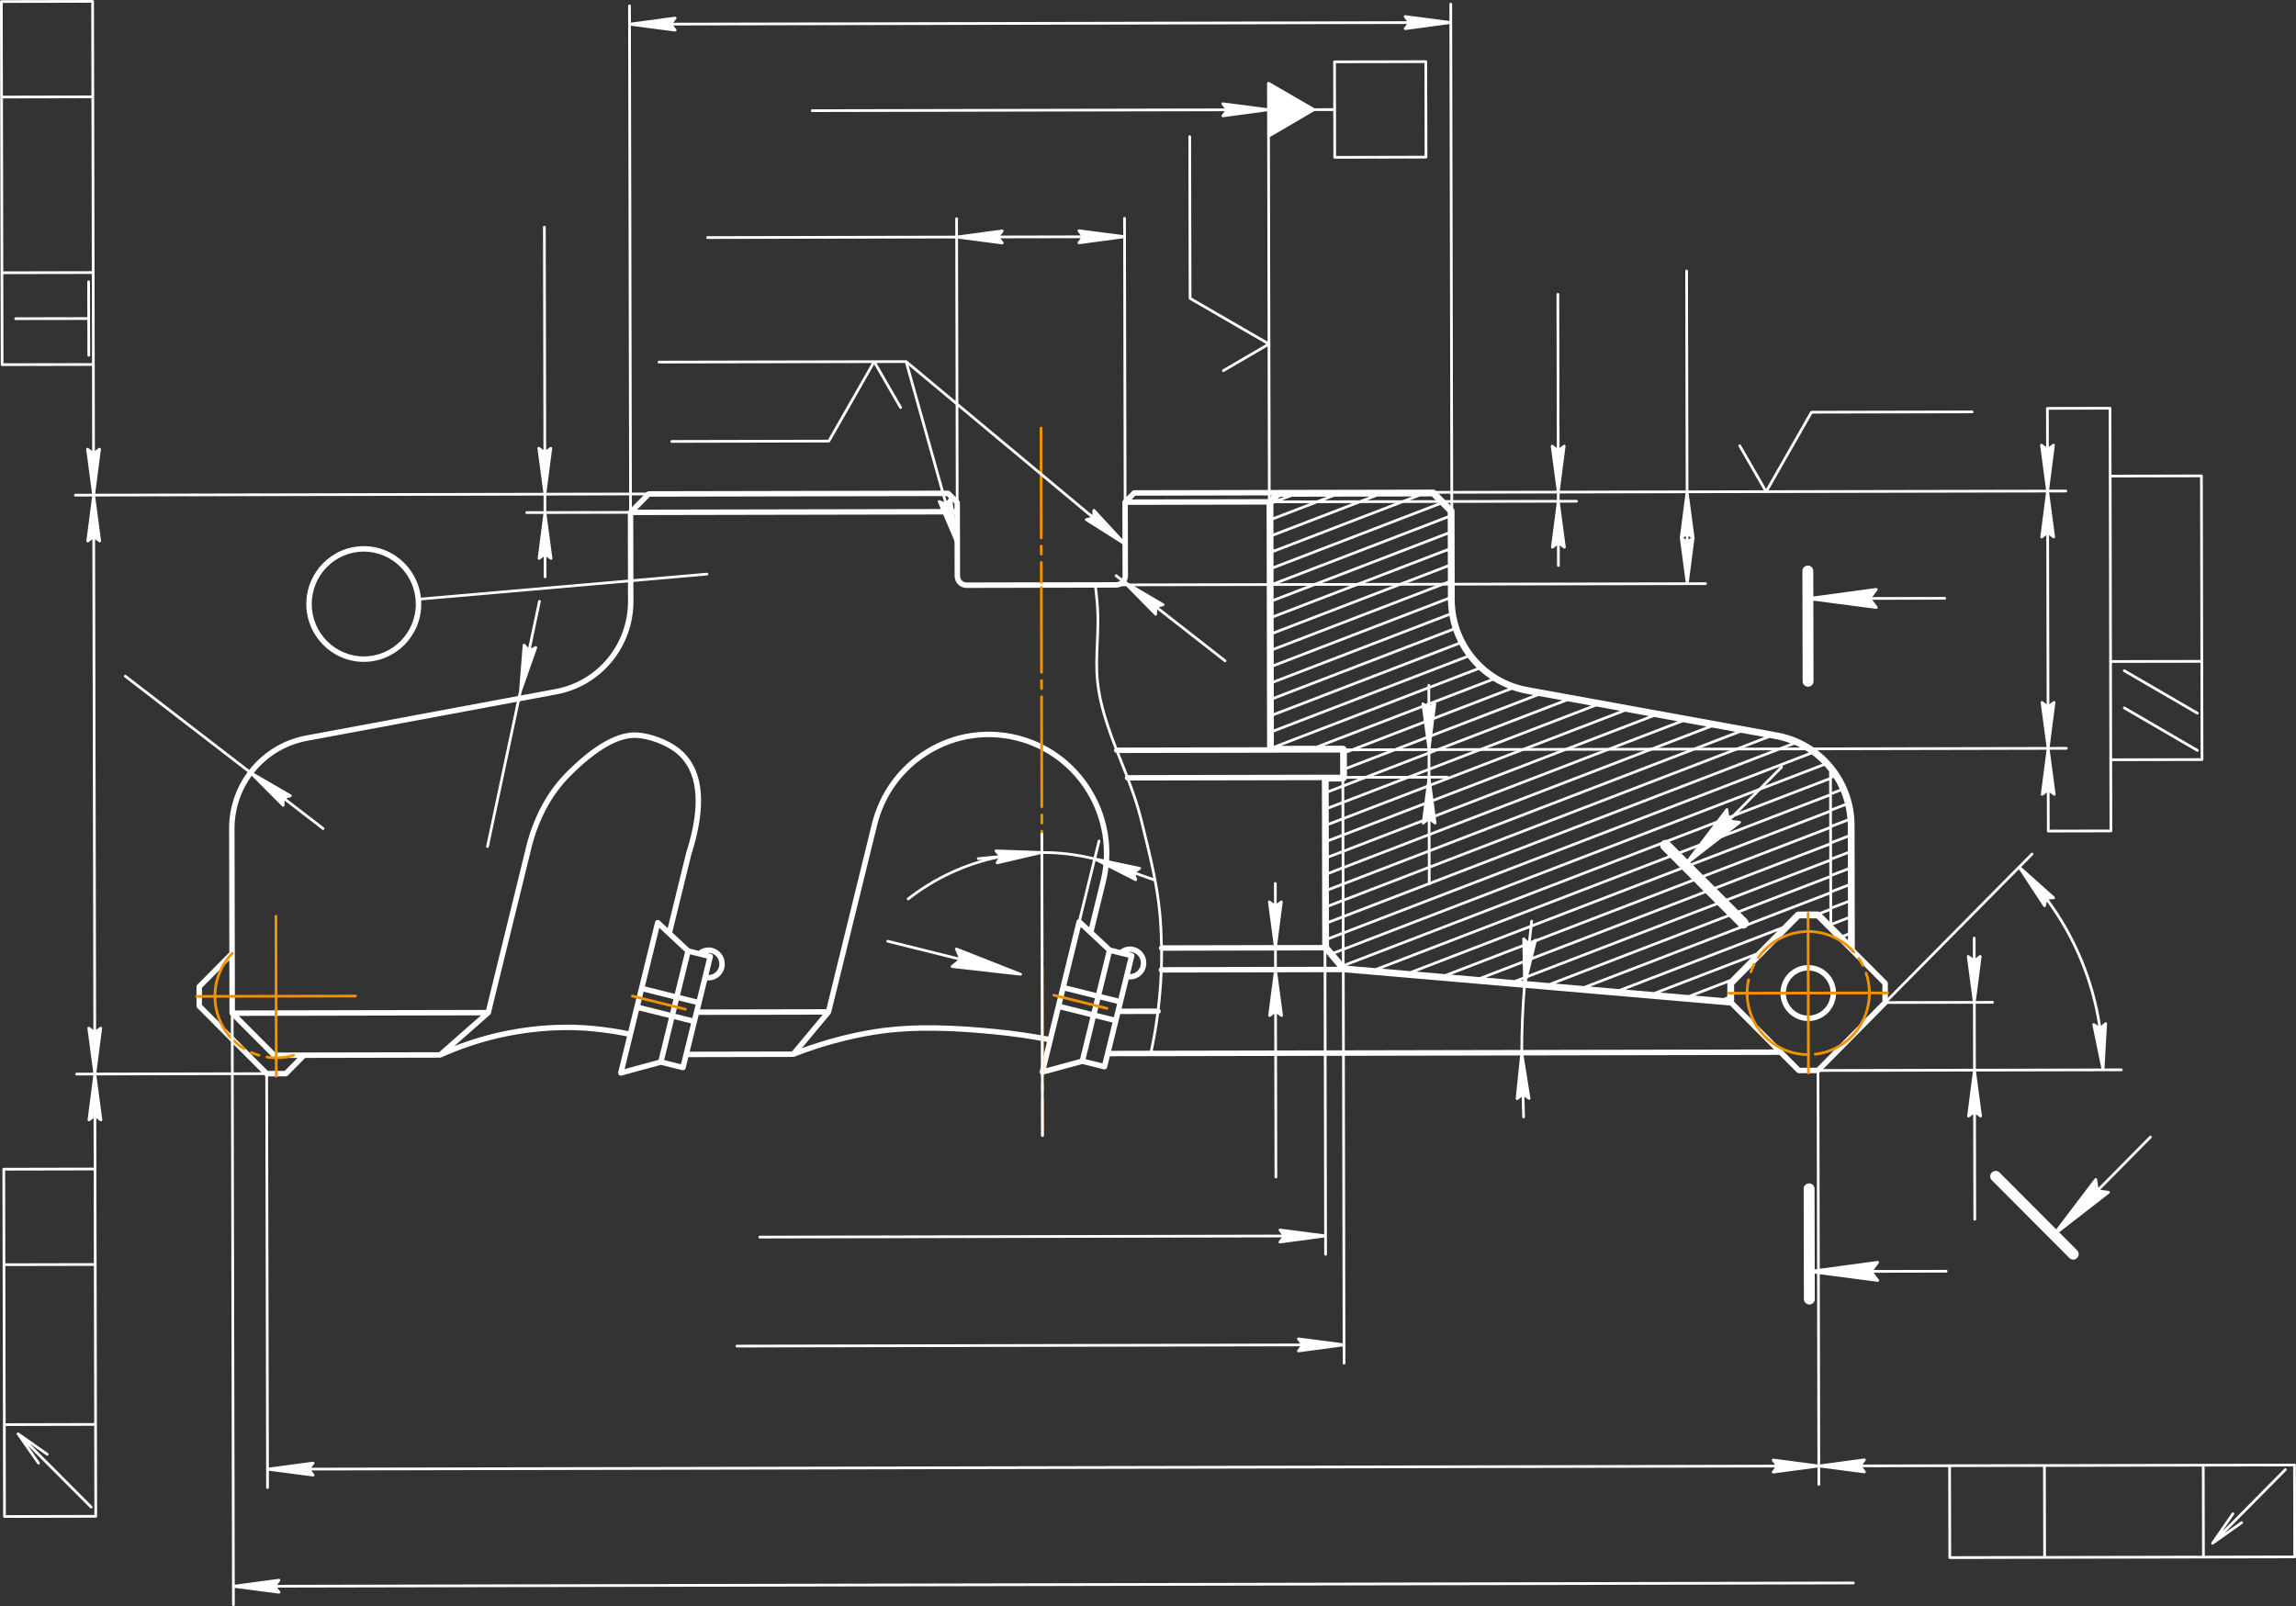 <?xml version="1.0" encoding="UTF-8" standalone="no"?><svg xmlns="http://www.w3.org/2000/svg" xmlns:xlink="http://www.w3.org/1999/xlink" fill="#000000" height="297.5" preserveAspectRatio="xMidYMid meet" version="1" viewBox="0.0 0.0 425.2 297.5" width="425.2" zoomAndPan="magnify"><rect x="0.0" y="0.0" width="425.2" height="297.5" fill="#333333" stroke="none"/><g><g id="change1_1"><path d="M 336.039 220.195 L 336.086 240.617 C 336.086 241.176 335.637 241.625 335.078 241.629 C 334.52 241.629 334.066 241.18 334.066 240.621 L 334.023 220.199 C 334.023 219.641 334.477 219.188 335.031 219.188 C 335.59 219.188 336.039 219.637 336.039 220.195" fill="#ffffff"/></g><g id="change1_2"><path d="M 335.805 105.762 L 335.848 126.188 C 335.848 126.742 335.398 127.195 334.84 127.195 C 334.285 127.199 333.832 126.746 333.832 126.191 L 333.789 105.766 C 333.785 105.211 334.238 104.758 334.797 104.758 C 335.352 104.754 335.805 105.203 335.805 105.762" fill="#ffffff"/></g><g id="change1_3"><path d="M 384.957 232.297 C 384.957 232.555 384.859 232.816 384.66 233.016 C 384.266 233.406 383.629 233.406 383.234 233.012 L 368.863 218.598 C 368.473 218.207 368.473 217.566 368.867 217.172 C 369.262 216.781 369.898 216.781 370.293 217.176 L 384.664 231.586 C 384.859 231.785 384.957 232.039 384.957 232.297" fill="#ffffff"/></g><g id="change1_4"><path d="M 323.828 170.984 C 323.828 171.242 323.73 171.504 323.531 171.699 C 323.137 172.094 322.5 172.094 322.105 171.699 L 307.734 157.285 C 307.344 156.895 307.344 156.254 307.738 155.859 C 308.133 155.465 308.77 155.469 309.164 155.863 L 323.531 170.273 C 323.73 170.469 323.828 170.727 323.828 170.984" fill="#ffffff"/></g><g id="change1_5"><path d="M 334.863 179.762 C 337.148 179.758 339.012 181.629 339.016 183.93 C 339.02 186.234 337.168 188.109 334.883 188.113 C 332.598 188.121 330.734 186.25 330.73 183.945 C 330.727 181.645 332.578 179.766 334.863 179.762 Z M 334.887 189.121 C 337.727 189.117 340.031 186.785 340.023 183.93 C 340.02 181.07 337.703 178.75 334.863 178.754 C 332.023 178.758 329.719 181.09 329.723 183.949 C 329.727 186.809 332.043 189.129 334.887 189.121" fill="#ffffff"/></g><g id="change1_6"><path d="M 178.988 108.898 L 202.648 108.848 C 202.777 109.977 202.895 111.117 202.98 112.246 C 203.152 114.438 203.055 116.707 202.961 118.898 C 202.855 121.363 202.742 123.91 203.012 126.371 C 203.465 130.582 204.879 134.676 206.422 138.66 C 206.352 138.746 206.305 138.852 206.305 138.973 C 206.309 139.223 206.492 139.422 206.73 139.461 C 206.953 140.031 207.184 140.605 207.406 141.176 C 207.746 142.031 208.09 142.895 208.426 143.766 C 208.355 143.852 208.309 143.957 208.312 144.074 C 208.312 144.32 208.488 144.516 208.723 144.559 C 209.609 146.895 210.438 149.266 211.027 151.656 L 211.41 153.207 C 212.715 158.469 214.062 163.91 214.547 169.301 C 214.723 171.25 214.82 173.215 214.855 175.184 C 214.715 175.273 214.617 175.422 214.621 175.598 C 214.621 175.781 214.723 175.934 214.867 176.023 C 214.875 177.082 214.863 178.145 214.832 179.211 C 214.68 179.297 214.574 179.453 214.574 179.641 C 214.574 179.809 214.664 179.953 214.793 180.043 C 214.703 182.289 214.52 184.543 214.25 186.801 L 207.699 186.816 L 207.977 185.68 L 209.023 181.41 C 209.648 181.457 210.27 181.316 210.816 180.988 C 211.516 180.566 212.008 179.895 212.203 179.098 C 212.262 178.852 212.293 178.605 212.289 178.359 C 212.289 176.992 211.363 175.742 209.98 175.398 C 209.082 175.176 208.156 175.395 207.426 175.949 L 205.73 175.527 L 202.547 172.551 L 204.789 163.406 C 205.238 161.586 205.449 159.762 205.445 157.969 C 205.426 147.895 198.617 138.719 188.477 136.191 C 182.715 134.758 176.738 135.66 171.645 138.734 C 166.512 141.836 162.891 146.766 161.453 152.621 L 153.035 186.93 L 129.645 186.977 L 130.965 181.59 C 131.59 181.637 132.211 181.5 132.758 181.168 C 133.453 180.746 133.945 180.078 134.145 179.281 C 134.203 179.035 134.23 178.785 134.23 178.543 C 134.227 177.172 133.301 175.926 131.922 175.578 C 131.031 175.359 130.113 175.57 129.391 176.117 L 127.676 175.688 L 124.492 172.711 L 128.039 158.25 C 129.242 154.469 129.84 151.141 129.836 148.285 C 129.824 143.918 128.41 140.637 125.594 138.488 C 123.652 137.004 120.465 135.82 118.012 135.672 C 114.414 135.453 110.016 137.918 104.938 142.992 C 101.52 146.41 99.055 150.84 97.605 156.16 L 97.605 156.164 L 97.602 156.172 L 90.023 187.059 L 43.504 187.156 L 43.434 153.5 C 43.418 145.52 49.059 138.676 56.848 137.227 L 103.07 128.617 C 111.336 127.078 117.324 119.816 117.309 111.348 L 117.273 95.406 L 176.766 95.285 L 176.789 106.695 C 176.793 107.91 177.777 108.898 178.988 108.898 Z M 208.895 106.629 L 208.867 93.516 L 234.559 93.461 L 234.652 138.41 L 206.887 138.469 C 205.359 134.516 203.961 130.461 203.512 126.316 C 203.25 123.898 203.359 121.367 203.465 118.922 C 203.559 116.715 203.656 114.434 203.484 112.211 C 203.398 111.09 203.281 109.965 203.152 108.848 L 206.703 108.84 C 207.914 108.836 208.895 107.844 208.895 106.629 Z M 235.539 91.758 L 234.852 92.453 L 209.57 92.508 L 210.258 91.812 Z M 282.703 128.246 L 328.961 136.664 C 336.758 138.082 342.426 144.902 342.441 152.883 L 342.488 174.766 L 336.977 169.238 C 336.93 169.191 336.871 169.152 336.809 169.129 C 336.75 169.105 336.684 169.09 336.617 169.09 L 333.066 169.098 C 333.004 169.098 332.938 169.113 332.875 169.137 C 332.812 169.164 332.758 169.199 332.711 169.246 L 320.273 181.828 C 320.262 181.836 320.258 181.852 320.246 181.867 C 320.215 181.902 320.184 181.941 320.164 181.988 C 320.145 182.043 320.137 182.098 320.133 182.152 C 320.133 182.152 320.129 182.172 320.129 182.184 L 320.133 185.207 L 249 179.086 L 245.879 175.352 L 245.812 144.5 L 248.688 144.496 C 248.969 144.492 249.191 144.27 249.191 143.988 L 249.184 138.883 C 249.18 138.605 248.953 138.379 248.676 138.383 L 245.297 138.387 L 235.66 138.406 L 235.566 93.164 L 236.961 91.758 L 265.27 91.695 L 268.359 94.801 L 268.395 111.035 C 268.41 119.504 274.43 126.738 282.703 128.246 Z M 321.137 182.387 L 333.281 170.105 L 336.41 170.098 L 348.605 182.332 L 348.609 185.488 L 336.469 197.77 L 333.34 197.777 L 330.098 194.527 L 321.141 185.547 Z M 207.875 140.988 C 207.676 140.484 207.477 139.98 207.277 139.477 L 245.301 139.395 L 248.176 139.391 L 248.184 143.488 L 245.309 143.492 L 208.891 143.57 C 208.555 142.703 208.215 141.84 207.875 140.988 Z M 215.051 169.258 C 214.562 163.828 213.211 158.367 211.902 153.086 L 211.52 151.535 C 210.938 149.188 210.133 146.863 209.266 144.574 L 244.805 144.504 L 244.867 175.031 L 215.348 175.094 C 215.309 173.141 215.227 171.191 215.051 169.258 Z M 215.383 176.48 C 215.379 176.352 215.371 176.227 215.371 176.102 L 245.137 176.039 L 247.672 179.066 L 215.34 179.137 C 215.367 178.25 215.383 177.363 215.383 176.48 Z M 213.48 194.621 C 213.961 192.34 214.352 190.055 214.648 187.773 C 214.836 187.699 214.965 187.52 214.965 187.305 C 214.965 187.137 214.879 186.996 214.754 186.906 C 215.023 184.648 215.207 182.391 215.301 180.145 L 248.727 180.074 L 320.41 186.242 L 328.527 194.383 Z M 207.125 189.152 L 207.125 189.148 L 207.449 187.824 L 214.129 187.812 C 213.828 190.082 213.445 192.352 212.965 194.621 L 205.777 194.637 Z M 204.926 176.152 L 203.02 183.926 L 197.484 182.547 L 200.148 171.688 Z M 203.996 184.168 L 205.852 176.598 L 208.977 177.375 L 207.117 184.945 Z M 197.242 183.527 L 202.777 184.906 L 202.164 187.395 L 196.633 186.016 Z M 196.391 186.996 L 201.926 188.375 L 200.02 196.148 L 193.727 197.859 Z M 204.168 196.965 L 201.047 196.188 L 202.902 188.617 L 206.027 189.395 Z M 206.27 188.414 L 203.145 187.637 L 203.754 185.148 L 206.879 185.926 Z M 209.738 176.379 C 210.824 176.648 211.488 177.758 211.223 178.859 C 211.094 179.395 210.762 179.844 210.297 180.125 C 209.98 180.316 209.629 180.406 209.27 180.41 L 210.074 177.129 C 210.086 177.086 210.09 177.047 210.09 177.008 C 210.09 176.895 210.051 176.785 209.984 176.699 C 209.918 176.613 209.824 176.551 209.711 176.52 L 209.707 176.52 L 209.016 176.348 C 209.254 176.316 209.496 176.316 209.738 176.379 Z M 184.312 190.598 C 177.508 189.934 169.516 189.422 161.855 190.645 C 157.359 191.363 152.879 192.562 148.488 194.156 L 153.82 187.754 L 153.82 187.746 C 153.84 187.727 153.848 187.703 153.859 187.684 L 153.863 187.676 C 153.875 187.656 153.891 187.637 153.898 187.613 C 153.898 187.613 153.906 187.586 153.91 187.574 C 153.914 187.566 153.918 187.559 153.918 187.559 L 162.434 152.859 C 163.805 147.27 167.262 142.559 172.168 139.598 C 177.027 136.664 182.734 135.801 188.234 137.172 C 199.645 140.012 206.629 151.672 203.812 163.164 L 201.703 171.762 L 200.207 170.363 L 200.18 170.344 C 200.148 170.316 200.113 170.297 200.078 170.281 C 200.055 170.27 200.035 170.258 200.012 170.254 C 200.012 170.254 199.992 170.242 199.984 170.238 C 199.961 170.234 199.941 170.238 199.918 170.238 C 199.883 170.234 199.852 170.23 199.816 170.234 C 199.781 170.238 199.754 170.246 199.723 170.254 C 199.691 170.266 199.66 170.273 199.633 170.285 C 199.602 170.305 199.574 170.328 199.543 170.352 C 199.527 170.363 199.512 170.371 199.496 170.387 L 199.488 170.402 C 199.461 170.434 199.445 170.465 199.43 170.496 C 199.41 170.523 199.395 170.555 199.387 170.586 C 199.383 170.594 199.375 170.602 199.375 170.602 L 196.387 182.793 L 196.383 182.793 L 195.531 186.262 L 195.531 186.266 L 194.125 191.996 C 190.883 191.387 187.586 190.914 184.312 190.598 Z M 129.395 187.984 L 152.355 187.938 L 146.676 194.758 L 127.723 194.797 Z M 126.867 176.312 L 124.961 184.086 L 119.43 182.711 L 122.094 171.848 Z M 125.941 184.332 L 127.797 176.758 L 130.922 177.535 L 129.062 185.105 Z M 119.188 183.688 L 124.723 185.066 L 124.109 187.555 L 118.578 186.18 Z M 118.336 187.16 L 123.871 188.535 L 121.965 196.309 L 115.672 198.023 Z M 126.113 197.129 L 122.992 196.352 L 124.848 188.781 L 127.973 189.559 Z M 128.211 188.578 L 125.09 187.801 L 125.699 185.309 L 128.824 186.086 Z M 131.68 176.559 C 132.766 176.828 133.43 177.938 133.164 179.039 C 133.031 179.574 132.703 180.023 132.234 180.309 C 131.922 180.496 131.566 180.586 131.211 180.59 L 132.02 177.289 C 132.031 177.25 132.035 177.207 132.035 177.168 C 132.035 177.055 131.996 176.949 131.93 176.863 L 131.93 176.859 C 131.863 176.773 131.77 176.711 131.656 176.68 L 131.652 176.68 L 131.016 176.52 C 131.234 176.5 131.457 176.504 131.68 176.559 Z M 109.984 190.035 C 104.898 189.523 99.328 189.824 93.871 190.906 C 90.59 191.555 87.328 192.516 84.141 193.758 L 90.754 187.941 L 90.758 187.934 C 90.773 187.918 90.785 187.902 90.797 187.887 C 90.816 187.863 90.832 187.84 90.848 187.812 L 90.855 187.797 C 90.863 187.785 90.875 187.773 90.883 187.762 C 90.887 187.75 90.887 187.734 90.887 187.734 C 90.895 187.707 90.906 187.695 90.906 187.684 L 98.578 156.418 C 99.98 151.273 102.359 146.996 105.652 143.707 C 110.516 138.844 114.656 136.48 117.953 136.68 C 120.188 136.812 123.211 137.934 124.98 139.289 C 129.273 142.566 129.977 148.852 127.07 157.977 L 127.07 157.992 L 127.062 158 L 123.648 171.922 L 122.152 170.523 L 122.133 170.512 C 122.094 170.48 122.059 170.461 122.023 170.441 C 122 170.434 121.98 170.422 121.957 170.414 L 121.93 170.402 C 121.906 170.395 121.887 170.402 121.863 170.398 C 121.828 170.395 121.797 170.391 121.762 170.395 C 121.727 170.398 121.695 170.406 121.664 170.418 C 121.637 170.426 121.605 170.434 121.578 170.449 C 121.547 170.465 121.52 170.488 121.488 170.512 C 121.473 170.523 121.453 170.531 121.441 170.547 C 121.434 170.555 121.434 170.562 121.434 170.562 C 121.406 170.594 121.391 170.625 121.371 170.656 C 121.355 170.688 121.34 170.715 121.328 170.746 L 121.32 170.77 L 118.328 182.953 L 118.328 182.957 L 117.477 186.422 L 117.477 186.426 L 116.355 190.992 C 114.402 190.586 112.316 190.27 109.984 190.035 Z M 81.32 194.895 L 50.988 194.957 L 44.215 188.164 L 89.078 188.07 Z M 52.723 198.359 L 49.594 198.363 L 37.398 186.133 L 37.395 182.973 L 42.477 177.836 L 42.496 187.66 C 42.496 187.66 42.504 187.688 42.504 187.699 C 42.508 187.75 42.516 187.805 42.535 187.855 C 42.555 187.902 42.586 187.941 42.617 187.98 C 42.629 187.992 42.633 188.004 42.645 188.016 L 50.422 195.816 L 50.422 195.82 C 50.469 195.863 50.523 195.902 50.586 195.926 C 50.648 195.953 50.715 195.965 50.777 195.965 L 50.781 195.965 L 55.098 195.957 Z M 176.762 93.285 L 176.766 94.277 L 117.98 94.398 L 120.352 91.996 L 175.363 91.883 Z M 119.949 91.027 C 119.887 91.055 119.828 91.094 119.785 91.137 L 119.785 91.141 L 116.41 94.551 L 116.387 94.586 C 116.355 94.625 116.324 94.664 116.305 94.715 C 116.281 94.762 116.277 94.816 116.273 94.867 L 116.266 94.906 L 116.301 111.352 C 116.316 119.332 110.676 126.176 102.887 127.625 L 56.664 136.234 C 48.398 137.773 42.406 145.035 42.426 153.504 L 42.473 176.402 L 36.531 182.414 L 36.504 182.453 C 36.473 182.488 36.441 182.531 36.422 182.574 C 36.402 182.629 36.395 182.684 36.391 182.742 L 36.383 182.77 L 36.391 186.344 C 36.391 186.352 36.398 186.359 36.398 186.371 C 36.402 186.426 36.41 186.48 36.43 186.535 C 36.449 186.582 36.48 186.621 36.512 186.66 C 36.523 186.672 36.527 186.688 36.539 186.699 L 49.027 199.227 L 49.031 199.227 C 49.074 199.273 49.133 199.309 49.191 199.336 C 49.254 199.359 49.32 199.371 49.387 199.371 L 49.387 199.375 L 52.934 199.367 L 52.938 199.367 C 53.004 199.367 53.066 199.352 53.129 199.324 C 53.191 199.301 53.246 199.262 53.293 199.219 L 53.293 199.215 L 56.52 195.953 L 81.512 195.902 L 81.516 195.902 C 81.539 195.902 81.566 195.891 81.59 195.887 C 81.621 195.883 81.656 195.879 81.688 195.867 L 81.715 195.859 L 81.719 195.855 C 85.723 194.055 89.879 192.723 94.066 191.895 C 99.426 190.836 104.895 190.539 109.883 191.035 C 112.164 191.266 114.207 191.574 116.117 191.973 L 114.488 198.613 C 114.484 198.621 114.488 198.633 114.488 198.633 C 114.48 198.676 114.48 198.707 114.48 198.742 C 114.484 198.773 114.48 198.805 114.488 198.836 L 114.488 198.863 C 114.496 198.891 114.512 198.906 114.523 198.93 C 114.535 198.961 114.547 198.988 114.566 199.016 C 114.586 199.043 114.609 199.066 114.633 199.09 C 114.656 199.113 114.676 199.133 114.703 199.148 C 114.73 199.168 114.766 199.18 114.797 199.195 C 114.816 199.203 114.836 199.219 114.855 199.223 C 114.867 199.227 114.875 199.223 114.875 199.223 C 114.914 199.23 114.945 199.227 114.98 199.227 C 115.016 199.227 115.051 199.23 115.086 199.223 C 115.086 199.223 115.102 199.223 115.109 199.219 L 122.387 197.238 L 126.363 198.227 C 126.43 198.246 126.496 198.246 126.562 198.238 C 126.613 198.23 126.66 198.207 126.707 198.184 L 126.73 198.176 C 126.777 198.152 126.805 198.121 126.828 198.094 C 126.848 198.074 126.871 198.062 126.887 198.039 C 126.902 198.02 126.91 197.988 126.926 197.961 C 126.941 197.93 126.965 197.898 126.973 197.859 L 127.477 195.809 L 146.914 195.766 C 146.922 195.766 146.93 195.762 146.93 195.762 C 146.969 195.762 147 195.75 147.031 195.742 C 147.055 195.738 147.074 195.742 147.098 195.73 C 151.973 193.82 156.992 192.445 162.016 191.641 C 169.562 190.434 177.473 190.941 184.219 191.598 C 187.441 191.914 190.691 192.379 193.887 192.977 L 192.543 198.453 L 192.543 198.469 C 192.535 198.512 192.535 198.543 192.535 198.578 C 192.539 198.613 192.535 198.645 192.543 198.676 C 192.547 198.688 192.543 198.695 192.543 198.695 C 192.551 198.727 192.566 198.746 192.574 198.766 C 192.59 198.797 192.602 198.828 192.621 198.855 C 192.641 198.883 192.664 198.906 192.688 198.926 C 192.711 198.949 192.73 198.973 192.758 198.988 C 192.785 199.008 192.816 199.02 192.852 199.031 C 192.871 199.043 192.891 199.055 192.91 199.062 L 192.938 199.062 C 192.969 199.07 193.004 199.066 193.035 199.066 C 193.07 199.066 193.105 199.066 193.141 199.059 C 193.141 199.059 193.156 199.059 193.164 199.059 L 200.441 197.078 L 204.418 198.066 C 204.484 198.082 204.555 198.086 204.617 198.074 C 204.668 198.066 204.715 198.043 204.762 198.023 C 204.762 198.023 204.785 198.016 204.801 198.008 C 204.832 197.988 204.855 197.957 204.887 197.93 C 204.902 197.914 204.926 197.902 204.941 197.879 C 204.961 197.855 204.965 197.828 204.98 197.801 C 204.996 197.766 205.02 197.738 205.027 197.699 L 205.531 195.645 L 329.531 195.391 L 332.77 198.637 L 332.773 198.641 C 332.82 198.688 332.875 198.723 332.938 198.746 C 332.996 198.773 333.062 198.785 333.129 198.785 L 336.68 198.777 C 336.746 198.777 336.809 198.766 336.871 198.738 C 336.934 198.715 336.988 198.676 337.035 198.629 L 349.473 186.051 C 349.484 186.039 349.488 186.023 349.5 186.012 C 349.531 185.973 349.562 185.934 349.582 185.887 C 349.605 185.824 349.617 185.762 349.617 185.695 L 349.613 182.121 C 349.613 182.055 349.598 181.992 349.574 181.93 C 349.555 181.883 349.523 181.844 349.488 181.805 C 349.488 181.805 349.477 181.777 349.465 181.766 L 343.496 175.781 L 343.449 152.879 C 343.434 144.414 337.414 137.176 329.141 135.672 L 282.887 127.254 C 275.09 125.836 269.422 119.016 269.402 111.035 L 269.367 94.59 C 269.367 94.523 269.355 94.457 269.328 94.395 C 269.309 94.352 269.277 94.309 269.246 94.27 C 269.238 94.258 269.234 94.246 269.234 94.246 L 265.836 90.836 C 265.789 90.789 265.73 90.754 265.672 90.727 C 265.609 90.703 265.543 90.688 265.477 90.688 L 210.047 90.805 C 209.98 90.805 209.914 90.816 209.852 90.844 C 209.789 90.867 209.734 90.906 209.688 90.953 L 208.004 92.656 L 207.996 92.664 C 207.953 92.711 207.918 92.762 207.895 92.82 C 207.871 92.875 207.867 92.93 207.863 92.984 L 207.855 93.012 L 207.887 106.629 C 207.887 107.289 207.355 107.828 206.703 107.832 L 178.988 107.887 C 178.332 107.891 177.801 107.352 177.797 106.691 L 177.77 93.074 C 177.77 93.012 177.758 92.945 177.73 92.883 C 177.707 92.824 177.672 92.773 177.629 92.73 L 177.621 92.723 L 177.621 92.719 L 175.93 91.023 C 175.883 90.977 175.824 90.938 175.766 90.914 C 175.703 90.887 175.637 90.875 175.57 90.875 L 120.141 90.988 C 120.074 90.988 120.008 91.004 119.949 91.027" fill="#ffffff"/></g><g id="change1_7"><path d="M 266.348 93.137 L 243.988 101.734 L 235.848 104.863 L 235.844 102.379 L 236.254 102.219 L 262.953 91.953 L 265.164 91.949 Z M 268.105 94.902 L 268.109 95.488 L 251.902 101.719 L 235.852 107.887 L 235.848 105.402 L 244.172 102.203 L 266.738 93.527 Z M 279.312 127.5 L 249.438 138.988 L 249.434 138.883 C 249.434 138.473 249.09 138.125 248.68 138.129 L 245.188 138.133 L 276.504 126.094 C 277.402 126.656 278.348 127.117 279.312 127.5 Z M 282.656 128.496 L 283.977 128.734 L 249.441 142.012 L 249.438 139.527 L 279.996 127.777 C 280.895 128.094 281.789 128.336 282.656 128.496 Z M 289.32 129.707 L 246.062 146.34 L 246.059 144.758 L 248.691 144.75 C 249.102 144.75 249.445 144.402 249.445 143.992 L 249.441 142.551 L 284.93 128.91 Z M 294.664 130.68 L 246.07 149.363 L 246.066 146.879 L 290.273 129.883 Z M 300.012 131.652 L 246.078 152.387 L 246.07 149.902 L 295.617 130.852 Z M 305.355 132.625 L 246.082 155.41 L 246.078 152.926 L 300.965 131.824 Z M 310.699 133.598 L 246.09 158.434 L 246.086 155.949 L 306.309 132.797 Z M 316.047 134.566 L 246.098 161.461 L 246.09 158.973 L 311.652 133.77 Z M 321.391 135.539 L 246.102 164.484 L 246.098 162 L 317 134.742 Z M 326.734 136.512 L 246.109 167.508 L 246.102 165.023 L 322.344 135.715 Z M 331.59 137.672 L 246.113 170.531 L 246.109 168.047 L 327.688 136.684 L 328.918 136.91 C 329.801 137.066 330.695 137.34 331.59 137.672 Z M 338.734 142.883 L 338.738 144.004 L 248.883 178.551 L 247.305 176.668 L 337.863 141.855 C 338.16 142.176 338.453 142.52 338.734 142.883 Z M 342.199 154.641 L 339.266 155.766 L 339.262 153.281 L 342.16 152.164 C 342.176 152.402 342.195 152.641 342.195 152.883 Z M 341.637 173.555 L 342.234 173.324 L 342.238 174.16 Z M 339.453 171.367 L 342.23 170.301 L 342.234 172.785 L 341.246 173.164 Z M 330.023 171.605 L 299.855 183.207 L 294.488 182.742 L 338.785 165.715 L 338.789 168.23 L 338.789 168.238 L 336.977 168.934 C 336.949 168.918 336.926 168.902 336.891 168.887 C 336.809 168.859 336.719 168.836 336.621 168.836 L 333.062 168.84 C 332.969 168.844 332.879 168.867 332.758 168.91 C 332.691 168.945 332.613 168.988 332.531 169.07 Z M 319.879 184.586 L 319.16 184.863 L 313.871 184.41 L 319.887 182.098 L 319.887 182.102 Z M 307.438 183.855 L 324.336 177.359 L 320.367 181.371 L 312.727 184.312 Z M 301.004 183.305 L 329.16 172.477 L 325.195 176.488 L 306.289 183.758 Z M 288.055 182.191 L 338.777 162.691 L 338.781 165.176 L 293.34 182.645 Z M 281.617 181.637 L 338.77 159.664 L 338.777 162.152 L 286.906 182.094 Z M 275.184 181.086 L 338.766 156.641 L 338.77 159.125 L 280.473 181.539 Z M 339.273 158.789 L 339.27 156.305 L 342.199 155.18 L 342.203 157.664 Z M 339.281 161.812 L 339.273 159.328 L 342.203 158.203 L 342.211 160.688 Z M 339.285 164.836 L 339.281 162.352 L 342.211 161.227 L 342.219 163.711 Z M 339.293 167.863 L 339.285 165.379 L 342.219 164.25 L 342.223 166.738 Z M 338.789 168.777 L 338.793 170.707 L 337.402 169.309 Z M 339.301 170.887 L 339.293 168.402 L 342.227 167.277 L 342.23 169.762 Z M 268.75 180.531 L 338.758 153.617 L 338.766 156.102 L 274.035 180.984 Z M 262.316 179.977 L 338.754 150.594 L 338.758 153.078 L 267.602 180.434 Z M 255.883 179.426 L 338.746 147.566 L 338.754 150.055 L 261.168 179.879 Z M 339.242 143.668 L 339.242 143.574 C 339.258 143.602 339.277 143.625 339.293 143.648 Z M 339.25 146.691 L 339.242 144.207 L 339.582 144.078 C 340.004 144.73 340.379 145.422 340.703 146.133 Z M 339.254 149.715 L 339.25 147.23 L 340.906 146.594 C 341.203 147.312 341.453 148.047 341.648 148.797 Z M 339.258 150.254 L 341.766 149.289 C 341.941 150.062 342.062 150.848 342.125 151.641 L 339.262 152.742 Z M 249.449 178.871 L 338.738 144.543 L 338.746 147.027 L 254.734 179.328 Z M 246.125 175.262 L 246.121 174.098 L 335.504 139.734 C 336.188 140.234 336.852 140.816 337.48 141.461 L 246.961 176.262 Z M 246.121 173.559 L 246.113 171.074 L 332.305 137.938 C 333.273 138.348 334.164 138.844 334.988 139.391 Z M 259.82 101.699 L 235.859 110.91 L 235.855 108.426 L 252.086 102.188 L 268.109 96.027 L 268.113 98.512 Z M 267.734 101.684 L 235.867 113.938 L 235.859 111.453 L 260.004 102.172 L 268.113 99.051 L 268.121 101.535 Z M 235.871 116.961 L 235.867 114.477 L 267.875 102.172 L 268.121 102.172 L 268.129 104.562 Z M 235.879 119.984 L 235.871 117.5 L 268.129 105.102 L 268.133 107.586 Z M 235.887 123.012 L 235.879 120.523 L 268.137 108.125 L 268.141 110.609 Z M 235.891 126.035 L 235.887 123.551 L 268.145 111.148 C 268.152 111.918 268.219 112.711 268.344 113.559 Z M 235.895 129.059 L 235.891 126.574 L 268.426 114.066 C 268.559 114.828 268.742 115.59 268.977 116.34 Z M 235.902 132.082 L 235.898 129.598 L 269.137 116.82 C 269.391 117.551 269.688 118.27 270.035 118.961 Z M 235.91 135.109 L 235.902 132.621 L 270.266 119.414 C 270.641 120.109 271.059 120.781 271.52 121.418 Z M 235.906 138.137 L 235.91 135.648 L 271.828 121.84 C 272.328 122.492 272.883 123.113 273.473 123.691 Z M 243.773 138.137 L 237.27 138.148 L 273.871 124.082 C 274.531 124.691 275.246 125.246 275.992 125.75 Z M 235.828 95.789 L 235.824 93.305 L 239.207 92.004 L 245.711 91.988 Z M 235.836 98.812 L 235.828 96.328 L 247.125 91.988 L 253.629 91.973 Z M 236.117 101.734 L 235.84 101.734 L 235.836 99.355 L 255.039 91.973 L 261.543 91.957 Z M 237.797 92.008 L 236.617 92.461 L 237.062 92.008 Z M 235.438 92.938 L 235.617 93.113 L 235.434 92.938 L 235.316 93.059 L 235.324 96.156 L 235.332 99.184 L 235.336 101.984 L 235.336 102.207 L 235.352 108.254 L 235.355 111.277 L 235.363 114.305 L 235.367 117.328 L 235.375 120.352 L 235.383 123.379 L 235.387 126.402 L 235.395 129.426 L 235.398 132.449 L 235.406 135.477 L 235.414 138.656 L 235.906 138.656 L 243.824 138.641 L 248.68 138.633 C 248.812 138.633 248.934 138.75 248.934 138.883 L 248.934 139.355 L 248.938 142.379 L 248.941 143.992 C 248.941 144.125 248.824 144.246 248.691 144.246 L 245.555 144.254 L 245.559 146.703 L 245.566 149.73 L 245.574 152.754 L 245.578 155.777 L 245.586 158.801 L 245.594 161.828 L 245.598 164.852 L 245.605 167.875 L 245.609 170.898 L 245.617 173.926 L 245.621 175.445 L 246.691 176.723 L 248.613 179.012 L 248.879 179.328 L 254.746 179.836 L 261.184 180.387 L 267.617 180.941 L 274.051 181.492 L 280.484 182.047 L 286.922 182.598 L 293.355 183.152 L 299.871 183.711 L 306.305 184.266 L 312.738 184.816 L 319.176 185.371 L 320.387 185.477 L 320.383 184.762 L 320.387 182.156 C 320.387 182.125 320.391 182.109 320.398 182.086 C 320.406 182.07 320.426 182.047 320.457 182 L 320.688 181.766 L 330.344 172 L 332.891 169.426 C 332.914 169.398 332.938 169.383 332.949 169.375 C 333.02 169.352 333.051 169.348 333.062 169.348 L 336.621 169.34 C 336.637 169.34 336.664 169.344 336.699 169.352 C 336.727 169.363 336.754 169.383 336.781 169.41 L 336.945 169.215 L 336.949 169.23 L 336.797 169.414 L 338.867 171.492 L 341.008 173.637 L 342.746 175.383 L 342.738 172.957 L 342.734 169.934 L 342.727 166.91 L 342.723 163.883 L 342.715 160.859 L 342.711 157.836 L 342.703 154.812 L 342.699 152.883 C 342.695 152.535 342.676 152.195 342.652 151.852 L 342.395 151.805 L 342.648 151.789 C 342.582 150.812 342.434 149.836 342.199 148.887 C 341.973 147.961 341.664 147.047 341.281 146.168 C 340.891 145.281 340.43 144.426 339.898 143.629 C 339.688 143.309 339.453 142.98 339.188 142.637 C 338.844 142.191 338.484 141.77 338.121 141.383 C 337.359 140.566 336.539 139.848 335.695 139.242 C 334.715 138.539 333.605 137.93 332.41 137.43 C 331.277 136.961 330.133 136.617 329.008 136.414 L 327.711 136.176 L 322.363 135.203 L 317.02 134.23 L 311.676 133.262 L 306.332 132.289 L 300.984 131.316 L 290.297 129.371 L 284.949 128.398 L 282.746 128 C 281.879 127.84 280.977 127.598 280.074 127.273 C 278.891 126.855 277.746 126.293 276.66 125.605 C 275.746 125.023 274.883 124.352 274.094 123.609 C 273.371 122.926 272.703 122.18 272.109 121.387 C 271.547 120.637 271.039 119.828 270.602 118.984 C 270.176 118.16 269.812 117.297 269.523 116.414 C 269.227 115.52 269.008 114.602 268.863 113.684 C 268.719 112.742 268.645 111.879 268.645 111.039 L 268.645 110.781 L 268.637 107.758 L 268.633 104.734 L 268.625 101.918 L 268.625 101.711 L 268.617 98.684 L 268.613 95.66 L 268.609 94.691 L 266.977 93.059 L 265.371 91.445 L 262.906 91.449 L 254.992 91.469 L 247.074 91.484 L 239.16 91.5 L 236.852 91.504 L 235.438 92.938" fill="#ffffff"/></g><g id="change2_1"><path d="M 325.098 178.637 C 325.098 178.676 325.09 178.719 325.066 178.754 C 324.84 179.191 324.641 179.645 324.473 180.109 C 324.426 180.238 324.281 180.309 324.148 180.258 C 324.02 180.211 323.953 180.066 324 179.938 C 324.176 179.453 324.383 178.977 324.621 178.523 C 324.684 178.398 324.84 178.352 324.961 178.414 C 325.047 178.461 325.098 178.547 325.098 178.637 Z M 335.148 195.34 C 335.148 195.48 335.035 195.594 334.898 195.594 C 328.516 195.605 323.312 190.391 323.301 183.961 C 323.297 183.105 323.387 182.25 323.57 181.422 C 323.598 181.285 323.734 181.199 323.867 181.23 C 324.004 181.258 324.094 181.395 324.062 181.527 C 323.887 182.324 323.801 183.141 323.805 183.961 C 323.816 190.109 328.793 195.102 334.895 195.09 C 335.035 195.09 335.148 195.203 335.148 195.34 Z M 343.559 176.324 C 343.559 176.395 343.527 176.465 343.473 176.516 C 343.367 176.605 343.211 176.598 343.117 176.496 C 341.012 174.133 338 172.781 334.852 172.785 C 331.277 172.793 327.906 174.555 325.836 177.496 C 325.758 177.609 325.602 177.637 325.484 177.555 C 325.371 177.477 325.344 177.316 325.426 177.203 C 327.59 174.129 331.113 172.289 334.852 172.281 C 338.141 172.277 341.293 173.688 343.492 176.16 C 343.535 176.207 343.559 176.266 343.559 176.324 Z M 345.246 178.82 C 345.246 178.914 345.195 179 345.109 179.047 C 344.984 179.109 344.832 179.059 344.77 178.934 C 344.551 178.492 344.297 178.062 344.023 177.66 C 343.945 177.543 343.977 177.387 344.094 177.309 C 344.207 177.23 344.363 177.262 344.441 177.375 C 344.727 177.801 344.988 178.246 345.223 178.707 C 345.238 178.742 345.246 178.781 345.246 178.82 Z M 346.449 183.914 C 346.461 189.863 342.051 194.855 336.184 195.52 C 336.047 195.535 335.922 195.438 335.906 195.297 C 335.887 195.168 335.992 195.035 336.129 195.02 C 341.734 194.383 345.957 189.609 345.945 183.914 C 345.941 182.676 345.738 181.457 345.34 180.297 C 345.297 180.16 345.367 180.02 345.496 179.977 C 345.629 179.93 345.773 180 345.816 180.133 C 346.234 181.348 346.445 182.617 346.449 183.914" fill="#f39200"/></g><g id="change2_2"><path d="M 193.293 203.77 L 193.309 210.328 C 193.309 210.469 193.195 210.582 193.059 210.582 C 192.918 210.582 192.805 210.469 192.805 210.328 L 192.789 203.77 C 192.789 203.629 192.902 203.516 193.043 203.516 C 193.18 203.516 193.293 203.629 193.293 203.77 Z M 193.289 200.742 L 193.289 202.254 C 193.289 202.395 193.18 202.508 193.039 202.508 C 192.898 202.508 192.789 202.395 192.789 202.258 L 192.785 200.746 C 192.785 200.605 192.895 200.492 193.035 200.492 C 193.176 200.492 193.289 200.605 193.289 200.742 Z M 193.242 178.867 L 193.285 199.23 C 193.285 199.371 193.172 199.484 193.035 199.484 C 192.895 199.484 192.781 199.371 192.781 199.23 L 192.738 178.871 C 192.738 178.73 192.852 178.617 192.988 178.617 C 193.129 178.617 193.242 178.73 193.242 178.867 Z M 193.238 175.844 L 193.238 177.355 C 193.238 177.496 193.129 177.609 192.988 177.609 C 192.848 177.609 192.734 177.496 192.734 177.355 L 192.734 175.844 C 192.73 175.707 192.844 175.594 192.984 175.594 C 193.121 175.594 193.234 175.707 193.238 175.844 Z M 193.191 153.969 L 193.234 174.332 C 193.234 174.469 193.121 174.586 192.98 174.586 C 192.844 174.586 192.73 174.473 192.73 174.332 L 192.688 153.969 C 192.688 153.832 192.801 153.719 192.938 153.719 C 193.078 153.719 193.191 153.832 193.191 153.969 Z M 193.184 150.945 L 193.188 152.457 C 193.188 152.598 193.074 152.711 192.938 152.711 C 192.797 152.711 192.684 152.598 192.684 152.461 L 192.68 150.945 C 192.68 150.809 192.793 150.695 192.934 150.695 C 193.07 150.691 193.184 150.805 193.184 150.945 Z M 193.141 129.07 L 193.184 149.434 C 193.184 149.57 193.07 149.684 192.93 149.684 C 192.789 149.688 192.68 149.57 192.68 149.434 L 192.637 129.07 C 192.637 128.93 192.746 128.816 192.887 128.816 C 193.027 128.816 193.141 128.93 193.141 129.07 Z M 193.133 126.047 L 193.137 127.559 C 193.137 127.695 193.023 127.809 192.887 127.809 C 192.746 127.809 192.633 127.695 192.633 127.559 L 192.629 126.047 C 192.629 125.906 192.742 125.793 192.883 125.793 C 193.02 125.793 193.133 125.906 193.133 126.047 Z M 193.09 104.172 L 193.133 124.531 C 193.133 124.672 193.02 124.785 192.879 124.785 C 192.738 124.785 192.629 124.672 192.625 124.535 L 192.586 104.172 C 192.586 104.031 192.695 103.918 192.836 103.918 C 192.977 103.918 193.09 104.031 193.09 104.172 Z M 193.082 101.145 L 193.086 102.656 C 193.086 102.797 192.973 102.91 192.836 102.91 C 192.695 102.91 192.582 102.797 192.582 102.66 L 192.578 101.148 C 192.578 101.008 192.691 100.895 192.828 100.895 C 192.969 100.895 193.082 101.008 193.082 101.145 Z M 193.035 79.27 L 193.078 99.633 C 193.078 99.773 192.969 99.887 192.828 99.887 C 192.688 99.887 192.574 99.773 192.574 99.633 L 192.531 79.27 C 192.531 79.133 192.645 79.02 192.785 79.02 C 192.926 79.02 193.035 79.133 193.035 79.27" fill="#f39200"/></g><g id="change2_3"><path d="M 45.469 194.25 C 45.469 194.297 45.457 194.344 45.43 194.383 C 45.359 194.504 45.203 194.539 45.086 194.465 C 44.367 194.023 43.699 193.5 43.098 192.914 C 40.82 190.707 39.562 187.734 39.555 184.551 C 39.551 181.508 40.699 178.629 42.797 176.438 C 42.891 176.336 43.051 176.332 43.152 176.43 C 43.254 176.527 43.258 176.688 43.16 176.785 C 41.156 178.883 40.055 181.637 40.059 184.547 C 40.066 187.598 41.27 190.441 43.449 192.555 C 44.023 193.113 44.664 193.613 45.352 194.039 C 45.426 194.086 45.469 194.168 45.469 194.25 Z M 48.227 195.477 C 48.227 195.5 48.223 195.523 48.215 195.547 C 48.176 195.68 48.035 195.758 47.902 195.719 C 47.406 195.57 46.918 195.395 46.453 195.188 C 46.324 195.129 46.266 194.98 46.324 194.852 C 46.379 194.727 46.531 194.668 46.656 194.727 C 47.102 194.922 47.57 195.094 48.043 195.234 C 48.152 195.266 48.227 195.367 48.227 195.477 Z M 54.613 195.453 C 54.613 195.562 54.543 195.664 54.434 195.695 C 53.367 196.016 52.266 196.18 51.156 196.18 C 50.57 196.18 49.98 196.137 49.41 196.051 C 49.273 196.031 49.18 195.895 49.199 195.762 C 49.219 195.625 49.348 195.531 49.484 195.551 C 50.031 195.633 50.594 195.676 51.156 195.676 C 52.215 195.676 53.27 195.52 54.289 195.215 C 54.422 195.172 54.562 195.25 54.602 195.383 C 54.609 195.406 54.613 195.43 54.613 195.453" fill="#f39200"/></g><g id="change2_4"><path d="M 205.254 186.777 C 205.254 186.797 205.25 186.82 205.25 186.82 C 205.211 186.977 205.074 187.059 204.938 187.023 L 195.094 184.574 C 194.961 184.539 194.879 184.41 194.91 184.27 C 194.945 184.133 195.082 184.051 195.219 184.086 L 205.062 186.535 C 205.176 186.562 205.254 186.664 205.254 186.777" fill="#f39200"/></g><g id="change2_5"><path d="M 127.195 186.941 C 127.199 186.961 127.195 186.98 127.191 187 C 127.156 187.137 127.02 187.219 126.883 187.184 L 117.039 184.734 C 116.906 184.703 116.824 184.57 116.855 184.43 C 116.891 184.297 117.027 184.211 117.164 184.246 L 127.008 186.695 C 127.121 186.727 127.195 186.828 127.195 186.941" fill="#f39200"/></g><g id="change2_6"><path d="M 349.828 183.906 C 349.828 184.047 349.715 184.16 349.578 184.16 L 334.875 184.191 C 334.734 184.191 334.621 184.078 334.621 183.938 C 334.621 183.801 334.734 183.688 334.871 183.688 L 349.574 183.656 C 349.715 183.656 349.828 183.77 349.828 183.906" fill="#f39200"/></g><g id="change2_7"><path d="M 335.125 183.938 C 335.125 184.078 335.016 184.191 334.875 184.191 L 320.172 184.223 C 320.031 184.223 319.918 184.109 319.918 183.969 C 319.918 183.832 320.031 183.719 320.172 183.715 L 334.871 183.688 C 335.012 183.688 335.125 183.801 335.125 183.938" fill="#f39200"/></g><g id="change2_8"><path d="M 335.094 169.129 L 335.125 183.938 C 335.125 184.078 335.016 184.191 334.875 184.191 C 334.734 184.191 334.621 184.078 334.621 183.938 L 334.59 169.133 C 334.59 168.992 334.703 168.879 334.844 168.879 C 334.98 168.879 335.094 168.992 335.094 169.129" fill="#f39200"/></g><g id="change2_9"><path d="M 335.125 183.938 L 335.156 198.746 C 335.156 198.883 335.043 199 334.902 199 C 334.766 199 334.652 198.887 334.652 198.746 L 334.621 183.938 C 334.621 183.801 334.734 183.688 334.871 183.688 C 335.012 183.688 335.125 183.801 335.125 183.938" fill="#f39200"/></g><g id="change2_10"><path d="M 51.383 184.523 C 51.383 184.664 51.27 184.777 51.133 184.777 L 36.43 184.809 C 36.289 184.809 36.176 184.695 36.176 184.555 C 36.176 184.418 36.289 184.305 36.426 184.305 L 51.129 184.273 C 51.27 184.273 51.383 184.387 51.383 184.523" fill="#f39200"/></g><g id="change2_11"><path d="M 66.086 184.492 C 66.086 184.633 65.973 184.746 65.832 184.746 L 51.133 184.777 C 50.992 184.777 50.879 184.664 50.879 184.523 C 50.879 184.387 50.992 184.273 51.129 184.273 L 65.832 184.242 C 65.973 184.242 66.086 184.355 66.086 184.492" fill="#f39200"/></g><g id="change2_12"><path d="M 51.352 169.715 L 51.383 184.523 C 51.383 184.664 51.27 184.777 51.133 184.777 C 50.992 184.777 50.879 184.664 50.879 184.523 L 50.848 169.719 C 50.848 169.578 50.961 169.465 51.098 169.465 C 51.238 169.465 51.352 169.578 51.352 169.715" fill="#f39200"/></g><g id="change2_13"><path d="M 51.383 184.523 L 51.414 199.332 C 51.414 199.473 51.301 199.586 51.16 199.586 C 51.023 199.586 50.91 199.473 50.91 199.332 L 50.879 184.523 C 50.879 184.387 50.992 184.273 51.129 184.273 C 51.27 184.273 51.383 184.387 51.383 184.523" fill="#f39200"/></g><g id="change1_8"><path d="M 189.047 180.695 C 189.074 180.691 189.102 180.695 189.125 180.68 C 189.137 180.676 189.145 180.672 189.152 180.664 C 189.176 180.648 189.184 180.625 189.199 180.602 C 189.215 180.586 189.238 180.578 189.246 180.555 L 189.246 180.539 C 189.254 180.527 189.258 180.527 189.258 180.527 L 189.262 180.496 L 189.262 180.492 L 189.266 180.469 C 189.266 180.41 189.246 180.359 189.215 180.316 L 189.203 180.305 C 189.191 180.289 189.18 180.289 189.164 180.277 C 189.145 180.262 189.129 180.238 189.105 180.227 L 177.199 175.535 C 177.176 175.523 177.148 175.535 177.125 175.535 C 177.086 175.531 177.047 175.52 177.008 175.535 C 176.949 175.562 176.898 175.609 176.871 175.676 C 176.855 175.719 176.867 175.762 176.875 175.801 C 176.879 175.824 176.867 175.848 176.875 175.867 L 176.879 175.871 L 177.508 177.34 L 164.465 174.094 C 164.328 174.059 164.191 174.141 164.156 174.277 C 164.125 174.414 164.207 174.547 164.344 174.582 L 177.387 177.828 L 176.148 178.836 C 176.129 178.852 176.129 178.879 176.113 178.898 C 176.09 178.93 176.062 178.961 176.055 179.004 L 176.059 179.004 C 176.059 179.004 176.07 179.039 176.07 179.059 C 176.086 179.18 176.16 179.266 176.277 179.281 L 176.281 179.281 L 188.984 180.711 C 189.008 180.715 189.023 180.699 189.047 180.695" fill="#ffffff" fill-rule="evenodd"/></g><g id="change1_9"><path d="M 57.734 111.898 C 57.723 106.547 62.035 102.18 67.348 102.172 C 72.66 102.16 76.992 106.508 77.004 111.859 C 77.016 117.211 72.703 121.574 67.391 121.586 C 62.074 121.598 57.742 117.25 57.734 111.898 Z M 78.012 111.855 C 78 105.949 73.215 101.148 67.348 101.16 C 61.477 101.176 56.715 105.992 56.727 111.898 C 56.738 117.809 61.523 122.605 67.391 122.594 C 73.262 122.582 78.023 117.766 78.012 111.855" fill="#ffffff"/></g><g id="change1_10"><path d="M 131.176 106.336 C 131.176 106.328 131.176 106.32 131.176 106.32 C 131.16 106.176 131.039 106.07 130.902 106.086 L 77.449 110.746 C 77.309 110.758 77.207 110.867 77.219 111.02 C 77.23 111.156 77.355 111.262 77.492 111.246 L 130.945 106.586 C 131.074 106.574 131.176 106.465 131.176 106.336" fill="#ffffff" fill-rule="evenodd"/></g><g id="change1_11"><path d="M 60.031 153.621 C 60.066 153.574 60.082 153.52 60.082 153.465 C 60.082 153.391 60.047 153.316 59.984 153.266 L 53 147.887 L 53.863 147.648 C 53.926 147.633 53.969 147.59 54.004 147.539 L 54.012 147.535 C 54.035 147.492 54.047 147.449 54.047 147.406 C 54.047 147.383 54.043 147.359 54.039 147.34 L 54.023 147.32 C 54.004 147.27 53.973 147.219 53.922 147.188 L 46.547 142.91 L 23.359 125.047 C 23.25 124.961 23.094 124.98 23.008 125.09 C 22.922 125.199 22.941 125.359 23.051 125.441 L 46.238 143.312 L 52.266 149.363 C 52.309 149.406 52.371 149.438 52.441 149.438 C 52.477 149.438 52.508 149.41 52.543 149.395 C 52.566 149.383 52.602 149.383 52.621 149.363 C 52.621 149.363 52.621 149.359 52.621 149.359 C 52.664 149.312 52.695 149.254 52.695 149.188 L 52.699 148.289 L 59.676 153.664 C 59.785 153.75 59.945 153.73 60.031 153.621" fill="#ffffff" fill-rule="evenodd"/></g><g id="change1_12"><path d="M 90.227 157.051 C 90.363 157.082 90.496 156.992 90.527 156.859 L 96.621 128.102 L 99.465 120.023 C 99.477 119.996 99.48 119.969 99.48 119.941 C 99.48 119.902 99.473 119.867 99.457 119.832 L 99.445 119.828 C 99.414 119.773 99.375 119.73 99.32 119.711 L 99.312 119.703 L 99.301 119.707 C 99.238 119.688 99.176 119.688 99.121 119.711 L 98.316 120.094 L 100.148 111.438 C 100.152 111.422 100.156 111.402 100.156 111.387 C 100.156 111.27 100.074 111.164 99.957 111.141 C 99.82 111.109 99.688 111.195 99.656 111.332 L 97.824 119.988 L 97.242 119.309 L 97.238 119.309 C 97.203 119.266 97.152 119.242 97.094 119.234 C 97.043 119.227 96.996 119.238 96.949 119.262 C 96.93 119.273 96.906 119.27 96.891 119.281 C 96.891 119.281 96.879 119.309 96.871 119.316 C 96.836 119.355 96.805 119.398 96.801 119.453 L 96.129 127.992 L 90.035 156.754 C 90.008 156.883 90.094 157.023 90.227 157.051" fill="#ffffff" fill-rule="evenodd"/></g><g id="change1_13"><path d="M 193.059 210.582 C 193.195 210.582 193.309 210.469 193.309 210.328 L 193.199 158.156 C 196.301 158.168 199.395 158.547 202.414 159.277 L 199.617 170.668 C 199.586 170.805 199.668 170.941 199.805 170.973 C 199.938 171.008 200.074 170.926 200.109 170.789 L 202.891 159.453 L 210.215 163.18 C 210.238 163.191 210.266 163.18 210.289 163.184 C 210.328 163.191 210.367 163.207 210.406 163.191 C 210.469 163.172 210.512 163.129 210.539 163.078 L 210.555 163.066 C 210.57 163.031 210.582 162.992 210.578 162.953 C 210.582 162.926 210.578 162.902 210.57 162.875 L 210.293 162.02 L 213.805 163.258 C 213.934 163.305 214.078 163.234 214.125 163.105 C 214.133 163.074 214.141 163.047 214.141 163.02 C 214.141 162.914 214.074 162.816 213.973 162.781 L 210.457 161.543 L 211.199 161.047 L 211.203 161.047 C 211.254 161.012 211.281 160.961 211.297 160.906 L 211.309 160.898 C 211.312 160.871 211.316 160.855 211.316 160.855 C 211.316 160.789 211.301 160.742 211.273 160.699 L 211.266 160.691 C 211.227 160.641 211.18 160.605 211.113 160.59 L 203.027 158.891 L 203.777 155.84 C 203.781 155.82 203.781 155.801 203.781 155.781 C 203.781 155.668 203.707 155.562 203.59 155.535 C 203.457 155.504 203.32 155.586 203.285 155.719 L 202.535 158.785 C 199.477 158.047 196.34 157.664 193.199 157.652 L 193.191 154.492 C 193.191 154.352 193.078 154.242 192.941 154.242 C 192.801 154.242 192.688 154.355 192.688 154.492 L 192.695 157.637 L 184.438 157.348 C 184.398 157.348 184.367 157.371 184.332 157.387 C 184.309 157.398 184.281 157.395 184.262 157.414 L 184.258 157.414 C 184.234 157.438 184.23 157.473 184.219 157.504 C 184.203 157.535 184.18 157.559 184.18 157.59 C 184.18 157.602 184.188 157.609 184.188 157.609 C 184.195 157.676 184.207 157.73 184.242 157.77 L 184.852 158.43 L 181.148 158.793 C 181.012 158.805 180.906 158.926 180.922 159.066 C 180.934 159.207 181.059 159.309 181.195 159.293 L 181.914 159.223 C 176.902 160.664 172.164 163.059 168.027 166.305 C 167.918 166.395 167.898 166.551 167.984 166.66 C 168.07 166.77 168.23 166.789 168.34 166.703 C 173.188 162.895 178.871 160.27 184.852 159.008 L 184.434 159.691 L 184.43 159.695 L 184.43 159.699 C 184.406 159.734 184.414 159.777 184.41 159.816 C 184.406 159.84 184.395 159.859 184.398 159.887 C 184.41 159.941 184.449 159.984 184.492 160.02 C 184.492 160.02 184.504 160.039 184.512 160.043 L 184.512 160.047 C 184.562 160.078 184.625 160.078 184.68 160.07 L 184.695 160.078 L 184.699 160.074 L 184.703 160.074 L 192.695 158.211 L 192.805 210.328 C 192.805 210.469 192.918 210.582 193.059 210.582" fill="#ffffff" fill-rule="evenodd"/></g><g id="change1_14"><path d="M 201.102 95.992 C 201.074 96 201.059 96.027 201.035 96.039 C 201.004 96.059 200.969 96.07 200.945 96.105 C 200.934 96.129 200.938 96.156 200.934 96.18 C 200.926 96.219 200.906 96.258 200.914 96.293 L 200.914 96.297 C 200.926 96.34 200.957 96.367 200.984 96.398 C 201 96.414 201.004 96.438 201.023 96.453 L 208.242 101.016 C 208.262 101.027 208.285 101.02 208.309 101.027 C 208.336 101.035 208.355 101.051 208.383 101.047 C 208.395 101.047 208.402 101.047 208.414 101.047 C 208.441 101.043 208.461 101.023 208.484 101.012 C 208.508 101 208.531 101.004 208.547 100.988 L 208.555 100.973 C 208.559 100.969 208.566 100.969 208.566 100.969 L 208.578 100.945 L 208.59 100.938 C 208.617 100.895 208.629 100.848 208.629 100.801 C 208.629 100.746 208.605 100.695 208.57 100.652 C 208.57 100.652 208.566 100.637 208.562 100.633 L 202.762 94.344 C 202.762 94.344 202.762 94.344 202.762 94.34 C 202.719 94.293 202.656 94.266 202.59 94.262 C 202.555 94.258 202.531 94.281 202.504 94.293 C 202.469 94.305 202.434 94.301 202.406 94.328 C 202.391 94.344 202.391 94.367 202.379 94.391 C 202.355 94.426 202.328 94.457 202.324 94.504 L 202.289 95.398 L 177.48 74.715 L 177.414 44.195 L 185.586 45.262 C 185.633 45.266 185.676 45.242 185.719 45.223 C 185.734 45.215 185.754 45.223 185.77 45.211 C 185.82 45.172 185.855 45.113 185.867 45.043 L 185.867 45.012 C 185.867 44.957 185.852 44.902 185.816 44.859 L 185.273 44.141 L 200.148 44.113 L 199.613 44.824 C 199.574 44.875 199.551 44.941 199.562 45.016 L 199.574 45.035 C 199.59 45.094 199.613 45.148 199.66 45.184 C 199.676 45.191 199.691 45.188 199.707 45.195 C 199.75 45.215 199.793 45.238 199.848 45.23 L 208.008 44.133 L 208.113 94.715 C 208.113 94.855 208.227 94.969 208.363 94.969 C 208.504 94.965 208.617 94.852 208.617 94.715 L 208.504 40.438 C 208.504 40.301 208.391 40.188 208.254 40.188 C 208.113 40.188 208 40.301 208 40.438 L 208.008 43.555 L 199.84 42.488 C 199.789 42.484 199.742 42.508 199.699 42.527 C 199.699 42.527 199.668 42.527 199.656 42.539 C 199.602 42.578 199.566 42.637 199.559 42.707 C 199.547 42.785 199.57 42.852 199.613 42.902 L 200.148 43.609 L 185.273 43.641 L 185.812 42.922 C 185.848 42.875 185.863 42.82 185.863 42.77 C 185.863 42.758 185.863 42.746 185.863 42.746 C 185.852 42.664 185.816 42.609 185.762 42.57 L 185.762 42.566 C 185.746 42.559 185.73 42.562 185.715 42.555 C 185.672 42.535 185.629 42.512 185.578 42.52 L 177.414 43.617 L 177.41 40.504 C 177.41 40.363 177.297 40.25 177.156 40.25 C 177.016 40.25 176.906 40.363 176.906 40.504 L 176.91 43.656 L 131.031 43.75 C 130.895 43.75 130.781 43.863 130.781 44.004 C 130.781 44.141 130.895 44.254 131.035 44.254 L 176.914 44.16 L 176.977 74.293 L 167.969 66.781 L 167.945 66.773 C 167.922 66.758 167.895 66.754 167.863 66.746 C 167.863 66.746 167.828 66.723 167.805 66.723 L 122.039 66.816 C 121.902 66.816 121.789 66.93 121.789 67.07 C 121.789 67.211 121.902 67.32 122.043 67.32 L 161.457 67.238 L 153.348 81.449 L 124.414 81.512 C 124.277 81.512 124.164 81.625 124.164 81.766 C 124.164 81.902 124.277 82.016 124.414 82.016 L 153.496 81.953 C 153.508 81.953 153.516 81.945 153.527 81.941 C 153.562 81.938 153.586 81.922 153.613 81.906 C 153.645 81.891 153.668 81.875 153.688 81.848 L 153.715 81.828 L 161.891 67.492 L 166.566 75.613 C 166.637 75.734 166.789 75.773 166.914 75.703 C 166.992 75.66 167.039 75.574 167.039 75.488 C 167.039 75.445 167.027 75.402 167.004 75.363 L 162.324 67.238 L 167.613 67.227 L 174.836 92.98 L 174.008 92.652 C 173.98 92.645 173.953 92.656 173.926 92.656 C 173.891 92.652 173.852 92.641 173.816 92.656 C 173.805 92.66 173.805 92.676 173.793 92.68 C 173.746 92.707 173.703 92.742 173.68 92.793 L 173.68 92.797 C 173.672 92.82 173.684 92.844 173.684 92.867 C 173.68 92.906 173.664 92.945 173.684 92.988 L 177.051 100.875 C 177.059 100.895 177.082 100.902 177.098 100.918 C 177.113 100.941 177.121 100.965 177.148 100.98 C 177.148 100.98 177.164 100.992 177.176 100.996 C 177.199 101.008 177.227 101.004 177.254 101.008 C 177.277 101.012 177.297 101.027 177.316 101.023 L 177.332 101.016 L 177.352 101.02 L 177.359 101.008 C 177.371 101.004 177.375 101.008 177.375 101.008 C 177.406 100.996 177.422 100.973 177.441 100.957 C 177.441 100.957 177.465 100.941 177.477 100.93 L 177.484 100.918 C 177.516 100.875 177.535 100.824 177.535 100.773 L 177.531 100.738 L 176.305 92.242 C 176.297 92.176 176.258 92.121 176.211 92.086 L 176.207 92.078 C 176.098 91.992 175.938 92.016 175.855 92.129 L 175.32 92.844 L 168.27 67.688 L 176.977 74.949 L 177.016 94.777 C 177.02 94.918 177.129 95.031 177.27 95.031 C 177.41 95.031 177.52 94.918 177.52 94.777 L 177.48 75.371 L 201.969 95.789 L 201.105 95.992 L 201.102 95.992" fill="#ffffff" fill-rule="evenodd"/></g><g id="change1_15"><path d="M 17.039 67.258 L 0.641 67.289 L 0.609 50.773 L 17.004 50.738 L 17.027 61.375 Z M 116.516 94.652 L 101.172 94.684 L 101.164 91.785 L 116.512 91.754 Z M 17.383 233.965 L 0.988 234 L 0.953 216.816 L 17.348 216.781 L 17.359 222.988 Z M 1.047 263.621 L 0.988 234.5 L 17.383 234.469 L 17.445 263.586 Z M 17.445 264.09 L 17.48 280.605 L 1.082 280.641 L 1.051 264.125 Z M 0.539 17.723 L 0.504 0.539 L 16.898 0.504 L 16.934 17.688 Z M 0.609 50.27 L 0.543 18.227 L 16.938 18.191 L 17.004 50.234 Z M 288.324 91.398 L 288.328 92.594 L 269.113 92.637 L 269.109 91.438 Z M 391.109 122.277 L 391.039 88.434 L 407.434 88.398 L 407.504 122.242 Z M 391.109 122.781 L 407.504 122.75 L 407.539 140.441 L 391.145 140.473 Z M 390.535 88.184 L 390.605 122.531 L 390.641 140.727 L 390.668 153.656 L 379.578 153.68 L 379.562 146.781 L 380.27 147.32 C 380.32 147.359 380.387 147.383 380.457 147.371 C 380.523 147.363 380.578 147.328 380.617 147.277 L 380.625 147.273 C 380.66 147.23 380.676 147.176 380.676 147.121 L 380.676 147.09 L 379.582 138.867 L 382.676 138.859 C 382.812 138.859 382.926 138.746 382.926 138.609 C 382.926 138.469 382.812 138.355 382.672 138.355 L 379.582 138.363 L 380.641 130.137 C 380.641 130.125 380.641 130.113 380.641 130.102 C 380.641 130.051 380.625 129.996 380.59 129.949 L 380.582 129.945 C 380.543 129.898 380.488 129.863 380.422 129.852 C 380.352 129.844 380.285 129.863 380.234 129.906 L 379.527 130.445 L 379.465 99.125 L 380.172 99.664 C 380.188 99.68 380.211 99.672 380.227 99.68 C 380.27 99.699 380.309 99.723 380.359 99.715 C 380.426 99.703 380.48 99.672 380.52 99.621 L 380.523 99.617 C 380.559 99.574 380.578 99.52 380.578 99.465 L 380.574 99.434 L 379.484 91.211 L 382.574 91.203 C 382.715 91.203 382.828 91.09 382.828 90.949 C 382.828 90.812 382.715 90.699 382.574 90.699 L 379.48 90.703 L 380.539 82.477 L 380.543 82.445 C 380.543 82.391 380.523 82.336 380.488 82.289 L 380.484 82.289 C 380.445 82.238 380.391 82.203 380.324 82.195 L 380.32 82.195 C 380.273 82.188 380.234 82.211 380.191 82.23 C 380.176 82.238 380.152 82.23 380.137 82.246 L 379.43 82.785 L 379.414 75.891 L 390.508 75.867 Z M 315.848 108.359 C 315.984 108.359 316.098 108.246 316.098 108.109 C 316.098 107.969 315.984 107.855 315.848 107.855 L 312.754 107.863 L 313.812 99.637 L 313.812 99.602 C 313.812 99.594 313.812 99.582 313.812 99.582 L 312.719 91.348 L 315.812 91.34 L 378.906 91.211 L 377.852 99.438 L 377.852 99.441 C 377.844 99.504 377.859 99.57 377.898 99.625 C 377.941 99.68 378.004 99.711 378.066 99.719 L 378.066 99.723 C 378.117 99.727 378.156 99.703 378.199 99.684 C 378.219 99.676 378.238 99.684 378.238 99.684 L 378.961 99.129 L 379.023 130.445 L 378.316 129.91 C 378.266 129.867 378.199 129.848 378.133 129.855 L 378.129 129.859 C 378.066 129.867 378.008 129.898 377.965 129.953 C 377.93 130 377.926 130.051 377.926 130.102 C 377.926 130.117 377.91 130.125 377.91 130.125 L 377.914 130.141 L 377.914 130.145 L 379.008 138.363 L 268.012 138.594 L 264.922 138.602 L 265.977 130.371 L 265.98 130.34 C 265.98 130.285 265.965 130.23 265.93 130.188 L 265.922 130.184 C 265.883 130.137 265.828 130.102 265.766 130.094 L 265.762 130.09 C 265.699 130.082 265.648 130.105 265.602 130.133 C 265.602 130.133 265.582 130.133 265.574 130.141 L 264.867 130.684 L 264.859 126.938 C 264.859 126.797 264.746 126.688 264.609 126.688 C 264.469 126.688 264.355 126.801 264.355 126.938 L 264.363 130.684 L 263.656 130.145 L 263.633 130.137 C 263.586 130.109 263.527 130.086 263.473 130.094 L 263.469 130.094 C 263.461 130.098 263.453 130.109 263.441 130.109 C 263.32 130.145 263.234 130.254 263.254 130.379 L 264.348 138.602 L 248.676 138.633 L 235.41 138.66 L 235.348 108.527 Z M 312.195 99.949 L 311.75 99.605 L 312.195 99.266 Z M 312.699 99.266 L 313.145 99.605 L 312.703 99.945 Z M 235.312 93.211 L 268.609 93.141 L 268.613 94.59 C 268.613 94.73 268.727 94.844 268.863 94.84 C 269.004 94.84 269.117 94.727 269.117 94.59 L 269.113 93.141 L 288.293 93.098 L 287.234 101.328 C 287.215 101.461 287.309 101.57 287.434 101.598 L 287.445 101.609 L 287.453 101.609 C 287.512 101.617 287.559 101.594 287.605 101.566 C 287.605 101.566 287.629 101.566 287.641 101.559 L 288.344 101.016 L 288.352 104.762 C 288.352 104.898 288.465 105.012 288.605 105.012 C 288.746 105.012 288.855 104.898 288.855 104.762 L 288.852 101.016 L 289.559 101.555 C 289.559 101.555 289.578 101.559 289.59 101.562 C 289.637 101.59 289.688 101.613 289.742 101.605 L 289.746 101.605 C 289.812 101.594 289.863 101.559 289.902 101.512 L 289.91 101.508 C 289.945 101.461 289.961 101.406 289.961 101.355 C 289.961 101.355 289.961 101.332 289.961 101.32 L 288.867 93.098 L 291.961 93.094 C 292.102 93.09 292.211 92.977 292.211 92.84 C 292.211 92.699 292.098 92.586 291.961 92.586 L 288.832 92.594 L 288.828 91.398 L 291.957 91.391 L 312.145 91.348 L 311.086 99.574 C 311.086 99.574 311.094 99.598 311.094 99.609 L 311.09 99.625 L 311.086 99.637 L 312.18 107.863 L 235.348 108.023 Z M 268.605 91.438 L 268.609 92.637 L 235.312 92.703 L 235.312 91.508 Z M 236.461 179.344 L 236.453 175.805 L 245.121 175.789 L 245.129 179.324 Z M 247.398 11.703 L 263.797 11.672 L 263.828 28.855 L 247.434 28.891 Z M 408.309 288.156 L 408.273 271.637 L 424.672 271.605 L 424.703 288.121 Z M 378.395 288.215 L 361.336 288.25 L 361.301 271.734 L 378.359 271.699 Z M 407.805 288.156 L 378.898 288.215 L 378.863 271.699 L 407.77 271.641 Z M 369.262 185.652 C 369.262 185.516 369.145 185.402 369.008 185.402 L 365.914 185.41 L 366.973 177.18 L 366.977 177.148 C 366.977 177.098 366.957 177.043 366.922 176.996 L 366.918 176.992 C 366.879 176.945 366.824 176.91 366.758 176.902 L 366.758 176.898 L 366.754 176.898 C 366.707 176.895 366.668 176.914 366.625 176.934 C 366.605 176.941 366.586 176.938 366.57 176.949 L 365.863 177.492 L 365.855 173.746 C 365.855 173.609 365.742 173.496 365.602 173.496 C 365.465 173.496 365.352 173.609 365.352 173.746 L 365.359 177.492 L 364.652 176.953 C 364.637 176.941 364.613 176.945 364.594 176.938 C 364.555 176.922 364.512 176.898 364.465 176.902 C 364.402 176.914 364.34 176.945 364.297 177 C 364.273 177.031 364.277 177.07 364.27 177.109 C 364.266 177.137 364.246 177.156 364.246 177.188 L 365.34 185.41 L 349.719 185.441 L 373.891 161 L 378.422 167.898 L 378.426 167.898 C 378.461 167.953 378.512 167.992 378.582 168.008 C 378.648 168.023 378.719 168.004 378.773 167.969 C 378.824 167.934 378.852 167.883 378.867 167.832 L 378.879 167.812 L 379.051 166.984 C 384.031 173.793 387.281 181.652 388.578 190.012 L 387.871 189.551 C 387.836 189.527 387.789 189.531 387.746 189.527 C 387.727 189.527 387.707 189.512 387.684 189.516 C 387.621 189.527 387.562 189.566 387.523 189.625 C 387.5 189.66 387.504 189.699 387.504 189.742 C 387.5 189.766 387.484 189.789 387.488 189.812 L 389.16 197.914 L 369.035 197.957 L 365.906 197.961 L 365.883 185.914 L 369.008 185.906 C 369.148 185.906 369.262 185.793 369.262 185.652 Z M 0 0.285 L 0.035 17.977 L 0.105 50.523 L 0.141 67.543 C 0.141 67.684 0.25 67.797 0.391 67.797 L 17.039 67.762 L 17.07 83.535 L 16.363 82.996 C 16.352 82.988 16.34 82.992 16.332 82.988 C 16.285 82.961 16.234 82.941 16.176 82.945 C 16.113 82.957 16.051 82.988 16.012 83.043 C 15.969 83.098 15.949 83.16 15.961 83.23 L 17.051 91.453 L 13.961 91.461 C 13.82 91.461 13.707 91.574 13.711 91.715 C 13.711 91.852 13.824 91.965 13.961 91.965 L 17.055 91.961 L 15.996 100.188 C 15.977 100.312 16.062 100.418 16.184 100.449 L 16.215 100.469 C 16.27 100.477 16.32 100.453 16.367 100.426 C 16.375 100.422 16.391 100.426 16.391 100.426 L 16.398 100.418 L 17.105 99.875 L 17.293 190.766 L 16.586 190.227 L 16.566 190.227 C 16.512 190.191 16.457 190.168 16.398 190.176 C 16.336 190.188 16.273 190.219 16.23 190.273 C 16.191 190.328 16.172 190.395 16.184 190.461 L 17.273 198.684 L 14.18 198.691 C 14.043 198.691 13.93 198.805 13.93 198.941 C 13.93 199.082 14.043 199.195 14.184 199.195 L 17.277 199.188 L 16.219 207.414 C 16.199 207.535 16.285 207.641 16.402 207.676 L 16.434 207.695 C 16.496 207.703 16.547 207.684 16.594 207.652 C 16.594 207.652 16.613 207.652 16.621 207.648 L 16.621 207.645 L 17.328 207.105 L 17.348 216.277 L 0.699 216.312 C 0.559 216.312 0.445 216.426 0.445 216.562 L 0.484 234.25 L 0.547 263.875 L 0.578 280.895 C 0.582 281.031 0.691 281.145 0.832 281.145 L 17.73 281.109 C 17.871 281.109 17.984 280.996 17.984 280.859 L 17.949 263.836 L 17.887 234.215 L 17.863 222.988 L 17.852 216.527 L 17.832 207.102 L 18.539 207.641 L 18.555 207.645 C 18.613 207.68 18.664 207.699 18.727 207.691 L 18.73 207.691 C 18.793 207.68 18.848 207.645 18.887 207.598 L 18.895 207.594 C 18.926 207.551 18.945 207.496 18.945 207.441 C 18.945 207.43 18.945 207.418 18.945 207.418 L 17.852 199.188 L 42.773 199.133 L 42.973 297.227 C 42.977 297.367 43.09 297.48 43.227 297.48 C 43.367 297.48 43.48 297.367 43.48 297.227 L 43.473 294.109 L 51.641 295.176 C 51.691 295.184 51.73 295.16 51.773 295.141 C 51.789 295.133 51.809 295.137 51.824 295.125 C 51.875 295.086 51.914 295.027 51.922 294.957 L 51.926 294.926 C 51.926 294.871 51.906 294.82 51.871 294.773 L 51.332 294.059 L 343.234 293.457 C 343.375 293.453 343.488 293.34 343.488 293.203 C 343.488 293.062 343.375 292.949 343.234 292.949 L 51.332 293.555 L 51.867 292.836 C 51.902 292.793 51.918 292.738 51.918 292.684 L 51.918 292.652 C 51.906 292.582 51.871 292.523 51.82 292.484 C 51.805 292.473 51.785 292.48 51.77 292.473 C 51.727 292.449 51.684 292.43 51.633 292.434 L 43.473 293.535 L 43.277 199.133 L 49.133 199.121 L 49.293 275.531 C 49.293 275.668 49.406 275.785 49.543 275.785 C 49.684 275.785 49.797 275.668 49.797 275.531 L 49.789 272.414 L 57.957 273.48 C 58.008 273.488 58.051 273.465 58.094 273.445 C 58.109 273.438 58.129 273.441 58.141 273.43 C 58.195 273.391 58.23 273.332 58.238 273.266 L 58.242 273.23 C 58.242 273.176 58.223 273.125 58.191 273.078 L 57.648 272.363 L 328.719 271.805 L 328.188 272.512 C 328.145 272.562 328.121 272.629 328.133 272.707 C 328.141 272.777 328.18 272.832 328.23 272.871 L 328.23 272.875 C 328.246 272.883 328.266 272.879 328.277 272.887 C 328.32 272.906 328.363 272.93 328.414 272.922 L 336.578 271.824 L 336.586 274.938 C 336.586 275.078 336.695 275.191 336.836 275.191 C 336.977 275.191 337.09 275.074 337.09 274.938 L 337.082 271.82 L 345.25 272.887 C 345.301 272.895 345.344 272.871 345.387 272.852 C 345.402 272.844 345.422 272.848 345.422 272.848 L 345.434 272.836 C 345.484 272.797 345.52 272.738 345.531 272.668 L 345.531 272.637 C 345.531 272.582 345.516 272.531 345.48 272.484 L 344.941 271.77 L 360.797 271.738 L 360.832 288.504 C 360.832 288.645 360.945 288.758 361.086 288.758 L 378.645 288.719 L 408.059 288.66 L 424.957 288.625 C 425.098 288.625 425.211 288.512 425.211 288.371 L 425.176 271.352 C 425.176 271.211 425.059 271.102 424.922 271.102 L 408.02 271.137 L 378.609 271.195 L 361.051 271.23 L 344.938 271.266 L 345.477 270.547 C 345.512 270.5 345.527 270.449 345.527 270.395 L 345.527 270.363 C 345.516 270.293 345.48 270.234 345.43 270.195 C 345.414 270.184 345.395 270.191 345.383 270.184 C 345.34 270.164 345.297 270.141 345.242 270.148 L 337.082 271.246 L 337.008 236.023 L 347.711 237.418 C 347.762 237.426 347.805 237.402 347.848 237.383 C 347.859 237.375 347.879 237.379 347.895 237.371 C 347.945 237.328 347.984 237.273 347.992 237.203 C 347.992 237.191 347.996 237.18 347.996 237.168 C 347.996 237.117 347.977 237.062 347.945 237.016 L 346.977 235.742 L 360.414 235.715 C 360.555 235.715 360.664 235.602 360.664 235.461 C 360.664 235.324 360.555 235.211 360.414 235.211 L 346.977 235.238 L 347.938 233.961 C 347.973 233.914 347.988 233.859 347.988 233.809 L 347.988 233.785 C 347.977 233.703 347.938 233.645 347.887 233.605 C 347.871 233.594 347.852 233.602 347.84 233.594 C 347.797 233.574 347.754 233.551 347.703 233.559 L 337.008 235 L 336.93 198.527 L 365.367 198.469 L 364.309 206.695 C 364.309 206.723 364.324 206.746 364.332 206.773 C 364.34 206.809 364.336 206.848 364.359 206.879 C 364.402 206.938 364.465 206.969 364.527 206.977 C 364.598 206.988 364.664 206.965 364.715 206.926 L 365.418 206.383 L 365.426 210.129 L 365.461 225.836 C 365.461 225.977 365.574 226.09 365.711 226.086 C 365.852 226.086 365.965 225.977 365.965 225.836 L 365.934 210.129 L 365.926 206.383 L 366.633 206.922 C 366.684 206.961 366.746 206.98 366.816 206.973 C 366.887 206.961 366.938 206.926 366.977 206.879 L 366.984 206.875 C 367.02 206.828 367.035 206.777 367.035 206.723 L 367.035 206.691 L 365.941 198.465 L 369.035 198.461 L 392.852 198.41 C 392.988 198.41 393.102 198.297 393.102 198.16 C 393.102 198.02 392.988 197.906 392.848 197.906 L 389.734 197.914 L 390.203 189.609 L 390.203 189.594 C 390.203 189.535 390.184 189.477 390.141 189.43 L 390.137 189.426 C 390.094 189.379 390.035 189.348 389.969 189.344 C 389.934 189.344 389.91 189.363 389.883 189.375 C 389.852 189.383 389.812 189.383 389.785 189.406 L 389.094 190.023 C 387.789 181.52 384.48 173.523 379.398 166.602 L 380.324 166.543 L 380.328 166.543 C 380.395 166.539 380.453 166.508 380.496 166.461 L 380.5 166.461 C 380.543 166.41 380.562 166.352 380.562 166.289 L 380.562 166.273 C 380.559 166.219 380.527 166.172 380.492 166.133 C 380.484 166.125 380.488 166.109 380.48 166.102 L 374.297 160.59 L 376.492 158.367 C 376.543 158.316 376.566 158.254 376.566 158.188 C 376.566 158.125 376.543 158.059 376.492 158.012 C 376.391 157.914 376.234 157.914 376.137 158.012 L 373.754 160.422 L 373.742 160.434 L 373.738 160.434 L 348.938 185.52 C 348.938 185.52 348.934 185.531 348.93 185.535 C 348.891 185.578 348.863 185.633 348.863 185.695 L 348.863 185.699 C 348.863 185.754 348.891 185.809 348.93 185.855 L 348.938 185.875 C 348.973 185.91 349.02 185.918 349.066 185.926 C 349.082 185.93 349.098 185.949 349.117 185.949 L 365.379 185.914 L 365.402 197.961 L 336.68 198.023 C 336.539 198.023 336.426 198.137 336.426 198.277 L 336.504 235.066 L 335.031 235.266 C 335.008 235.27 334.992 235.289 334.973 235.297 C 334.945 235.309 334.922 235.312 334.902 235.332 L 334.887 235.344 C 334.859 235.371 334.859 235.398 334.848 235.426 C 334.84 235.445 334.816 235.457 334.812 235.48 L 334.82 235.492 C 334.82 235.504 334.812 235.508 334.812 235.508 L 334.82 235.531 L 334.816 235.547 C 334.816 235.57 334.84 235.582 334.848 235.602 C 334.855 235.633 334.863 235.66 334.883 235.684 L 334.902 235.699 C 334.922 235.715 334.945 235.719 334.969 235.73 C 334.992 235.738 335.008 235.762 335.031 235.766 L 336.504 235.957 L 336.574 271.246 L 328.41 270.18 C 328.359 270.176 328.316 270.199 328.273 270.219 C 328.258 270.227 328.238 270.219 328.227 270.23 C 328.18 270.266 328.152 270.32 328.141 270.379 L 328.129 270.398 C 328.117 270.48 328.141 270.543 328.184 270.594 L 328.719 271.301 L 57.648 271.859 L 58.188 271.141 C 58.219 271.098 58.238 271.043 58.238 270.988 C 58.238 270.988 58.234 270.969 58.234 270.957 C 58.227 270.887 58.188 270.828 58.137 270.789 L 58.102 270.785 C 58.043 270.758 58 270.734 57.953 270.742 L 49.789 271.84 L 49.637 198.867 C 49.637 198.73 49.523 198.617 49.387 198.617 L 43.277 198.629 L 43.254 187.66 C 43.254 187.52 43.141 187.41 43 187.41 C 42.859 187.41 42.746 187.523 42.75 187.66 L 42.77 198.629 L 17.848 198.684 L 18.906 190.453 C 18.91 190.445 18.91 190.434 18.91 190.422 C 18.91 190.367 18.891 190.316 18.855 190.27 L 18.852 190.266 C 18.812 190.219 18.758 190.184 18.691 190.176 L 18.691 190.172 L 18.688 190.172 C 18.629 190.164 18.578 190.188 18.527 190.215 C 18.527 190.215 18.512 190.219 18.504 190.223 L 17.797 190.766 L 17.609 99.875 L 18.316 100.414 L 18.352 100.422 C 18.398 100.449 18.449 100.473 18.504 100.465 L 18.508 100.461 C 18.574 100.449 18.625 100.418 18.664 100.371 L 18.672 100.367 C 18.707 100.32 18.723 100.266 18.723 100.215 L 18.719 100.18 L 17.629 91.957 L 97.535 91.793 L 100.66 91.785 L 100.668 94.684 L 97.539 94.691 C 97.402 94.691 97.289 94.805 97.289 94.945 C 97.289 95.082 97.402 95.195 97.539 95.195 L 100.633 95.188 L 99.574 103.418 L 99.578 103.43 C 99.57 103.547 99.648 103.645 99.758 103.68 L 99.793 103.699 C 99.852 103.707 99.906 103.684 99.953 103.656 L 99.98 103.648 L 100.684 103.105 L 100.691 106.852 C 100.691 106.992 100.805 107.105 100.945 107.102 C 101.086 107.102 101.195 106.988 101.195 106.852 L 101.188 103.105 L 101.898 103.645 L 101.922 103.652 C 101.969 103.68 102.023 103.703 102.082 103.695 L 102.086 103.695 L 102.086 103.691 C 102.152 103.684 102.203 103.648 102.242 103.602 L 102.25 103.598 C 102.285 103.551 102.301 103.496 102.301 103.445 L 102.301 103.41 L 101.207 95.188 L 116.77 95.156 C 116.91 95.156 117.02 95.043 117.02 94.902 L 117.016 91.754 L 120.145 91.746 C 120.281 91.746 120.395 91.633 120.395 91.492 C 120.395 91.355 120.281 91.242 120.141 91.242 L 117.016 91.246 L 116.836 4.77 L 125 5.836 C 125.055 5.844 125.098 5.82 125.141 5.797 C 125.141 5.797 125.172 5.797 125.188 5.785 C 125.238 5.746 125.273 5.688 125.285 5.617 C 125.285 5.617 125.285 5.598 125.285 5.586 C 125.285 5.531 125.27 5.477 125.234 5.434 L 124.691 4.719 L 260.566 4.438 L 260.035 5.145 C 259.992 5.195 259.973 5.262 259.98 5.34 C 259.988 5.41 260.027 5.469 260.078 5.508 C 260.094 5.516 260.109 5.512 260.125 5.52 C 260.168 5.539 260.215 5.562 260.266 5.555 L 268.426 4.457 L 268.605 90.934 L 235.309 91.004 L 235.176 25.383 L 243.43 20.559 L 246.914 20.551 L 246.93 29.141 C 246.934 29.281 247.043 29.395 247.184 29.395 L 264.082 29.359 C 264.223 29.359 264.336 29.246 264.336 29.105 L 264.297 11.418 C 264.297 11.281 264.184 11.164 264.047 11.168 L 247.145 11.203 C 247.008 11.203 246.895 11.316 246.895 11.453 L 246.91 20.047 L 243.43 20.055 L 235.027 15.191 C 235.008 15.18 234.984 15.188 234.965 15.184 C 234.941 15.176 234.926 15.156 234.902 15.156 C 234.902 15.156 234.883 15.168 234.871 15.172 C 234.836 15.176 234.812 15.188 234.785 15.207 C 234.754 15.223 234.73 15.234 234.711 15.262 L 234.684 15.281 C 234.672 15.305 234.68 15.328 234.676 15.352 C 234.668 15.371 234.648 15.387 234.648 15.41 L 234.652 16.918 L 234.66 20.035 L 226.492 18.969 C 226.441 18.965 226.395 18.984 226.352 19.008 C 226.34 19.016 226.32 19.008 226.309 19.02 C 226.262 19.055 226.234 19.109 226.223 19.168 L 226.211 19.188 C 226.199 19.266 226.223 19.328 226.266 19.383 L 226.801 20.09 L 150.414 20.246 C 150.273 20.246 150.164 20.359 150.164 20.496 C 150.164 20.637 150.277 20.75 150.414 20.75 L 226.801 20.594 L 226.27 21.301 C 226.227 21.352 226.203 21.418 226.215 21.496 C 226.219 21.504 226.227 21.508 226.227 21.508 C 226.242 21.574 226.27 21.629 226.312 21.66 C 226.328 21.672 226.344 21.664 226.359 21.676 C 226.402 21.695 226.445 21.719 226.496 21.711 L 234.66 20.609 L 234.672 25.238 L 234.75 63.281 L 220.645 55.121 L 220.578 25.301 C 220.578 25.16 220.469 25.051 220.328 25.051 C 220.188 25.051 220.074 25.164 220.074 25.301 L 220.141 55.266 L 220.152 55.297 C 220.156 55.328 220.172 55.355 220.188 55.383 C 220.203 55.41 220.219 55.438 220.242 55.457 C 220.242 55.457 220.254 55.477 220.266 55.484 L 234.5 63.723 L 226.434 68.434 C 226.312 68.504 226.273 68.656 226.344 68.777 C 226.414 68.898 226.57 68.938 226.688 68.867 L 234.75 64.16 L 234.809 91.004 L 210.047 91.055 C 209.906 91.055 209.797 91.168 209.797 91.309 C 209.797 91.445 209.91 91.559 210.047 91.559 L 234.809 91.508 L 234.844 108.023 L 209.211 108.078 L 208.176 107.469 L 206.855 106.434 C 206.746 106.348 206.586 106.367 206.5 106.477 C 206.414 106.59 206.434 106.746 206.543 106.832 L 207.863 107.863 L 208.078 108.078 L 188.621 108.121 C 188.48 108.121 188.367 108.234 188.367 108.371 C 188.367 108.512 188.48 108.625 188.621 108.625 L 208.57 108.582 L 213.848 113.957 C 213.895 114.004 213.953 114.031 214.023 114.031 L 214.051 114.02 C 214.117 114.008 214.168 113.996 214.203 113.961 C 214.203 113.961 214.207 113.945 214.211 113.938 C 214.25 113.895 214.277 113.844 214.277 113.781 L 214.289 112.887 L 217.223 115.18 L 217.227 115.18 L 226.719 122.602 C 226.828 122.691 226.984 122.668 227.07 122.559 C 227.105 122.516 227.125 122.461 227.125 122.406 C 227.125 122.328 227.094 122.258 227.027 122.207 L 214.594 112.484 L 215.453 112.254 L 215.457 112.254 C 215.52 112.234 215.566 112.195 215.598 112.145 L 215.609 112.137 C 215.633 112.098 215.645 112.055 215.645 112.008 C 215.645 111.988 215.641 111.965 215.637 111.945 L 215.621 111.926 C 215.602 111.875 215.57 111.824 215.52 111.793 L 215.516 111.789 L 210.062 108.578 L 234.844 108.527 L 234.906 138.914 C 234.906 139.051 235.02 139.164 235.156 139.164 L 248.68 139.137 L 264.383 139.105 L 264.391 143.707 L 248.688 143.738 C 248.547 143.738 248.434 143.852 248.434 143.992 L 248.508 179.32 L 245.633 179.324 L 245.625 175.535 C 245.625 175.395 245.512 175.285 245.371 175.285 L 236.488 175.301 L 237.547 167.074 C 237.547 167.062 237.551 167.051 237.551 167.051 C 237.551 166.988 237.531 166.934 237.496 166.891 L 237.492 166.887 C 237.449 166.836 237.398 166.805 237.332 166.793 L 237.328 166.793 C 237.27 166.785 237.215 166.805 237.168 166.836 L 237.145 166.844 L 236.438 167.387 L 236.43 163.641 C 236.43 163.5 236.316 163.387 236.176 163.387 C 236.035 163.387 235.926 163.5 235.926 163.641 L 235.934 167.387 L 235.227 166.848 L 235.207 166.844 C 235.152 166.812 235.098 166.789 235.039 166.797 C 234.973 166.805 234.914 166.84 234.871 166.895 C 234.859 166.91 234.863 166.93 234.863 166.93 C 234.836 166.988 234.812 167.031 234.82 167.078 L 234.82 167.082 L 235.914 175.305 L 232.82 175.309 C 232.684 175.309 232.57 175.422 232.57 175.562 C 232.57 175.699 232.684 175.812 232.82 175.812 L 235.949 175.809 L 235.957 179.344 L 232.828 179.352 C 232.691 179.352 232.578 179.465 232.578 179.602 C 232.578 179.742 232.691 179.855 232.832 179.855 L 235.926 179.848 L 234.863 188.074 C 234.848 188.195 234.93 188.297 235.039 188.336 L 235.082 188.359 C 235.145 188.367 235.195 188.344 235.242 188.316 C 235.254 188.309 235.262 188.312 235.262 188.312 L 235.27 188.309 L 235.977 187.766 L 235.98 191.512 L 236.035 218.027 C 236.039 218.164 236.148 218.277 236.289 218.277 C 236.43 218.277 236.543 218.164 236.543 218.023 L 236.484 191.512 L 236.477 187.766 L 237.188 188.305 C 237.195 188.309 237.203 188.305 237.203 188.305 C 237.262 188.34 237.312 188.363 237.371 188.355 L 237.375 188.352 L 237.379 188.352 C 237.441 188.34 237.496 188.309 237.535 188.262 C 237.535 188.262 237.539 188.258 237.539 188.254 C 237.574 188.211 237.594 188.156 237.594 188.102 C 237.594 188.094 237.594 188.082 237.59 188.07 L 236.496 179.848 L 245.129 179.828 L 245.23 228.637 L 237.062 227.57 C 237.016 227.562 236.973 227.586 236.93 227.605 C 236.91 227.613 236.895 227.609 236.879 227.617 L 236.879 227.621 C 236.828 227.66 236.789 227.719 236.781 227.785 C 236.77 227.863 236.797 227.93 236.836 227.98 L 237.371 228.688 L 140.703 228.887 C 140.566 228.887 140.453 229 140.453 229.141 C 140.453 229.277 140.566 229.391 140.707 229.391 L 237.371 229.191 L 236.84 229.902 C 236.797 229.953 236.773 230.02 236.785 230.094 C 236.797 230.164 236.832 230.223 236.883 230.262 C 236.883 230.262 236.918 230.266 236.934 230.273 C 236.977 230.293 237.02 230.316 237.07 230.309 L 245.23 229.211 L 245.238 232.328 C 245.238 232.465 245.352 232.578 245.492 232.578 C 245.629 232.578 245.742 232.465 245.742 232.328 L 245.633 179.828 L 248.512 179.824 L 248.652 248.805 L 240.484 247.742 C 240.434 247.734 240.391 247.758 240.352 247.777 C 240.336 247.785 240.316 247.781 240.316 247.781 L 240.301 247.789 C 240.254 247.824 240.227 247.879 240.215 247.938 L 240.203 247.957 C 240.191 248.035 240.215 248.102 240.258 248.152 L 240.793 248.859 L 136.473 249.074 C 136.332 249.074 136.219 249.188 136.219 249.328 C 136.219 249.465 136.332 249.578 136.473 249.578 L 240.797 249.363 L 240.262 250.074 C 240.219 250.125 240.195 250.191 240.207 250.266 L 240.219 250.277 C 240.23 250.344 240.262 250.398 240.305 250.434 L 240.355 250.445 C 240.398 250.465 240.441 250.488 240.488 250.48 L 248.652 249.383 L 248.66 252.5 C 248.66 252.637 248.773 252.75 248.91 252.75 C 249.051 252.75 249.164 252.637 249.164 252.496 L 249.016 179.848 L 282.062 182.688 C 281.734 186.68 281.566 190.727 281.566 194.734 L 278.438 194.738 C 278.297 194.738 278.184 194.852 278.184 194.992 C 278.184 195.129 278.301 195.242 278.438 195.242 L 281.539 195.238 L 280.695 203.5 C 280.695 203.516 280.711 203.535 280.715 203.551 C 280.727 203.664 280.805 203.762 280.922 203.773 C 280.965 203.777 281 203.754 281.035 203.738 C 281.059 203.73 281.086 203.734 281.105 203.719 L 281.797 203.156 L 281.906 206.902 C 281.91 207.039 282.023 207.148 282.164 207.145 C 282.301 207.141 282.41 207.031 282.41 206.895 L 282.41 206.891 L 282.305 203.141 L 283.023 203.66 C 283.074 203.699 283.141 203.719 283.211 203.707 L 283.215 203.707 C 283.277 203.695 283.332 203.66 283.367 203.609 L 283.379 203.605 C 283.406 203.562 283.426 203.508 283.426 203.457 C 283.426 203.445 283.422 203.434 283.422 203.418 L 282.113 195.234 L 329.742 195.137 C 329.883 195.137 329.992 195.023 329.992 194.883 C 329.992 194.746 329.883 194.633 329.742 194.633 L 282.07 194.73 C 282.07 190.742 282.234 186.711 282.566 182.734 L 285.68 183 C 285.82 183.012 285.941 182.91 285.953 182.77 L 285.953 182.754 C 285.953 182.617 285.855 182.508 285.723 182.5 L 282.648 182.234 L 284.629 174.188 C 284.633 174.168 284.637 174.148 284.637 174.129 C 284.637 174.082 284.621 174.039 284.602 174 L 284.59 173.988 C 284.555 173.941 284.512 173.906 284.453 173.891 C 284.387 173.871 284.316 173.875 284.254 173.91 L 283.488 174.371 L 283.906 170.648 L 283.906 170.617 C 283.906 170.492 283.809 170.383 283.684 170.371 C 283.543 170.355 283.418 170.453 283.402 170.59 L 282.988 174.312 L 282.348 173.695 C 282.301 173.652 282.234 173.625 282.168 173.625 C 282.098 173.625 282.035 173.656 281.992 173.703 L 281.988 173.703 C 281.969 173.727 281.973 173.754 281.961 173.781 C 281.945 173.812 281.922 173.84 281.922 173.879 L 281.922 173.883 L 282.078 182.184 L 249.012 179.34 L 248.941 144.242 L 264.355 144.211 L 263.301 152.438 C 263.277 152.57 263.375 152.688 263.504 152.711 L 263.512 152.719 L 263.516 152.719 C 263.578 152.727 263.629 152.707 263.68 152.676 C 263.684 152.672 263.695 152.676 263.695 152.676 L 263.703 152.668 L 264.41 152.129 L 264.418 155.871 L 264.434 163.699 C 264.434 163.836 264.547 163.949 264.684 163.949 C 264.824 163.949 264.938 163.836 264.938 163.699 L 264.922 155.871 L 264.914 152.125 L 265.621 152.664 L 265.645 152.672 C 265.695 152.703 265.746 152.723 265.809 152.715 C 265.875 152.703 265.93 152.668 265.969 152.621 L 265.977 152.617 C 266.012 152.574 266.027 152.52 266.027 152.465 C 266.027 152.453 266.023 152.445 266.023 152.445 L 264.934 144.211 L 268.023 144.203 C 268.164 144.203 268.277 144.09 268.273 143.949 C 268.273 143.812 268.16 143.699 268.023 143.699 L 264.895 143.703 L 264.887 139.105 L 268.016 139.098 L 379.008 138.867 L 377.949 147.094 L 377.949 147.098 L 377.953 147.102 C 377.945 147.168 377.961 147.23 378 147.281 C 378.043 147.336 378.102 147.367 378.164 147.379 L 378.168 147.379 C 378.234 147.387 378.305 147.367 378.352 147.324 L 379.059 146.785 L 379.074 153.934 C 379.074 154.074 379.188 154.184 379.324 154.184 L 390.922 154.16 C 391.062 154.16 391.176 154.047 391.176 153.91 L 391.148 140.977 L 407.793 140.945 C 407.934 140.941 408.047 140.828 408.047 140.691 L 408.008 122.496 L 407.938 88.145 C 407.938 88.008 407.824 87.895 407.684 87.895 L 391.035 87.93 L 391.012 75.613 C 391.012 75.477 390.898 75.363 390.762 75.363 L 379.164 75.387 C 379.023 75.387 378.91 75.5 378.91 75.641 L 378.926 82.789 L 378.219 82.25 C 378.199 82.234 378.18 82.242 378.16 82.234 C 378.121 82.215 378.078 82.191 378.031 82.199 C 377.969 82.207 377.906 82.242 377.863 82.297 C 377.828 82.348 377.816 82.406 377.82 82.461 L 377.816 82.48 L 377.816 82.484 L 378.906 90.707 L 327.512 90.812 L 335.617 76.602 L 365.223 76.539 C 365.359 76.539 365.473 76.426 365.473 76.285 C 365.473 76.148 365.359 76.035 365.223 76.035 L 335.473 76.098 L 335.438 76.109 C 335.406 76.113 335.383 76.129 335.352 76.145 C 335.324 76.164 335.301 76.176 335.277 76.203 C 335.277 76.203 335.258 76.215 335.254 76.227 L 327.074 90.559 L 322.398 82.438 C 322.328 82.316 322.176 82.277 322.055 82.348 C 321.934 82.414 321.891 82.57 321.961 82.691 L 326.641 90.812 L 315.809 90.836 L 312.684 90.844 L 312.598 50.188 C 312.598 50.051 312.484 49.938 312.348 49.938 C 312.207 49.938 312.094 50.051 312.094 50.188 L 312.18 90.844 L 291.957 90.887 L 288.863 90.891 L 289.922 82.664 L 289.922 82.633 C 289.922 82.578 289.906 82.523 289.871 82.477 C 289.867 82.477 289.863 82.477 289.863 82.477 C 289.824 82.426 289.77 82.395 289.707 82.383 L 289.703 82.383 C 289.645 82.375 289.598 82.398 289.551 82.422 C 289.551 82.422 289.527 82.426 289.516 82.434 L 288.812 82.977 L 288.805 79.23 L 288.754 54.516 C 288.754 54.379 288.641 54.266 288.5 54.266 C 288.359 54.266 288.25 54.379 288.25 54.516 L 288.301 79.23 L 288.309 82.977 L 287.602 82.438 L 287.566 82.43 C 287.52 82.402 287.469 82.379 287.414 82.387 C 287.348 82.395 287.289 82.43 287.246 82.484 C 287.207 82.535 287.184 82.602 287.195 82.668 L 287.195 82.672 L 288.289 90.895 L 269.109 90.934 L 268.922 0.766 C 268.922 0.625 268.809 0.512 268.672 0.512 C 268.531 0.512 268.418 0.625 268.418 0.766 L 268.426 3.883 L 260.258 2.816 C 260.207 2.809 260.164 2.832 260.117 2.852 C 260.105 2.859 260.09 2.855 260.09 2.855 L 260.074 2.863 C 260.023 2.902 259.984 2.965 259.977 3.031 C 259.965 3.113 259.988 3.18 260.031 3.227 L 260.566 3.934 L 124.691 4.215 L 125.23 3.496 C 125.266 3.449 125.281 3.398 125.281 3.344 C 125.281 3.344 125.281 3.324 125.281 3.312 C 125.27 3.242 125.234 3.184 125.18 3.145 C 125.168 3.133 125.148 3.141 125.137 3.133 C 125.094 3.109 125.047 3.09 124.996 3.094 L 116.836 4.195 L 116.828 1.078 C 116.828 0.941 116.715 0.824 116.574 0.828 C 116.434 0.828 116.324 0.941 116.324 1.078 L 116.512 91.25 L 101.199 91.281 L 102.258 83.051 L 102.262 83.02 C 102.262 82.965 102.242 82.91 102.207 82.867 L 102.203 82.863 C 102.16 82.816 102.109 82.781 102.043 82.773 L 102.039 82.77 C 101.984 82.762 101.934 82.785 101.887 82.812 L 101.855 82.82 L 101.148 83.363 L 101.141 79.617 L 101.062 42.07 C 101.062 41.93 100.949 41.816 100.809 41.816 C 100.672 41.82 100.559 41.934 100.559 42.07 L 100.637 79.617 L 100.645 83.363 L 99.938 82.824 L 99.934 82.824 C 99.926 82.816 99.914 82.82 99.914 82.82 C 99.855 82.789 99.805 82.766 99.75 82.773 C 99.684 82.781 99.625 82.816 99.582 82.871 C 99.574 82.879 99.582 82.891 99.582 82.891 C 99.547 82.949 99.523 83 99.531 83.059 L 100.625 91.281 L 97.531 91.289 L 17.629 91.453 L 18.684 83.227 L 18.688 83.191 C 18.688 83.141 18.672 83.086 18.637 83.039 L 18.629 83.035 C 18.59 82.988 18.535 82.953 18.473 82.945 L 18.469 82.941 C 18.41 82.934 18.359 82.957 18.316 82.984 C 18.305 82.988 18.293 82.984 18.293 82.984 L 18.281 82.992 L 17.574 83.535 L 17.543 67.508 L 17.531 61.375 L 17.508 50.488 L 17.441 17.938 L 17.402 0.25 C 17.402 0.113 17.289 0 17.152 0 L 0.25 0.035 C 0.113 0.035 0 0.148 0 0.285" fill="#ffffff" fill-rule="evenodd"/></g><g id="change1_16"><path d="M 16.668 52.191 C 16.664 52.051 16.555 51.938 16.414 51.938 C 16.273 51.938 16.16 52.055 16.16 52.191 L 16.176 58.746 L 2.906 58.773 C 2.77 58.777 2.656 58.891 2.656 59.027 C 2.656 59.164 2.77 59.281 2.91 59.277 L 16.176 59.254 L 16.191 65.809 C 16.191 65.949 16.305 66.059 16.441 66.059 C 16.582 66.059 16.695 65.945 16.695 65.809 L 16.668 52.191" fill="#ffffff" fill-rule="evenodd"/></g><g id="change1_17"><path d="M 17.062 279.336 C 17.109 279.289 17.137 279.223 17.137 279.156 C 17.137 279.094 17.109 279.031 17.062 278.98 L 5.543 267.426 L 8.605 269.578 C 8.719 269.656 8.879 269.629 8.957 269.516 C 8.988 269.473 9.004 269.418 9.004 269.371 C 9.004 269.293 8.965 269.215 8.895 269.164 L 3.48 265.363 C 3.465 265.352 3.445 265.359 3.426 265.352 C 3.402 265.34 3.383 265.328 3.355 265.324 C 3.355 265.324 3.332 265.324 3.312 265.324 C 3.289 265.328 3.27 265.34 3.242 265.352 C 3.227 265.359 3.207 265.352 3.191 265.363 L 3.184 265.375 L 3.156 265.391 C 3.152 265.395 3.152 265.406 3.152 265.406 L 3.129 265.426 C 3.117 265.441 3.125 265.461 3.117 265.48 C 3.105 265.504 3.094 265.523 3.094 265.547 C 3.094 265.547 3.09 265.574 3.094 265.59 C 3.094 265.617 3.105 265.633 3.117 265.66 C 3.117 265.66 3.117 265.699 3.129 265.711 L 6.926 271.152 C 7.004 271.266 7.164 271.293 7.277 271.215 C 7.348 271.164 7.383 271.086 7.383 271.008 C 7.383 270.957 7.367 270.906 7.34 270.863 L 5.188 267.785 L 16.707 279.336 C 16.805 279.434 16.965 279.434 17.062 279.336" fill="#ffffff" fill-rule="evenodd"/></g><g id="change1_18"><path d="M 407.164 139.117 C 407.188 139.078 407.195 139.035 407.195 138.992 C 407.195 138.902 407.152 138.82 407.07 138.773 L 393.535 130.902 C 393.414 130.836 393.262 130.875 393.191 130.996 C 393.121 131.113 393.16 131.27 393.281 131.34 L 406.82 139.211 C 406.938 139.277 407.094 139.238 407.164 139.117" fill="#ffffff" fill-rule="evenodd"/></g><g id="change1_19"><path d="M 407.148 132.223 C 407.172 132.184 407.184 132.141 407.184 132.098 C 407.184 132.012 407.141 131.926 407.059 131.879 L 393.523 124.012 C 393.402 123.941 393.246 123.98 393.18 124.102 C 393.105 124.223 393.145 124.375 393.27 124.445 L 406.805 132.316 C 406.926 132.387 407.078 132.344 407.148 132.223" fill="#ffffff" fill-rule="evenodd"/></g><g id="change1_20"><path d="M 423.055 272.031 L 411.586 283.625 L 413.723 280.539 C 413.754 280.496 413.77 280.445 413.77 280.395 C 413.766 280.316 413.73 280.238 413.66 280.188 C 413.547 280.109 413.387 280.137 413.309 280.25 L 409.535 285.707 C 409.523 285.723 409.531 285.746 409.531 285.746 C 409.512 285.785 409.5 285.805 409.5 285.832 C 409.496 285.848 409.496 285.859 409.496 285.859 C 409.5 285.898 409.516 285.918 409.523 285.941 C 409.531 285.961 409.523 285.98 409.535 285.996 L 409.555 286.008 L 409.562 286.031 C 409.562 286.031 409.578 286.035 409.586 286.039 L 409.594 286.055 C 409.613 286.07 409.633 286.062 409.652 286.07 C 409.676 286.078 409.695 286.094 409.723 286.094 C 409.738 286.094 409.75 286.094 409.766 286.094 C 409.789 286.09 409.809 286.078 409.836 286.07 C 409.852 286.062 409.871 286.066 409.887 286.055 L 415.289 282.23 C 415.355 282.184 415.395 282.105 415.395 282.027 C 415.395 281.977 415.379 281.926 415.348 281.879 C 415.266 281.77 415.109 281.742 414.996 281.82 L 411.941 283.984 L 423.41 272.383 C 423.461 272.332 423.484 272.27 423.484 272.207 C 423.484 272.141 423.461 272.074 423.41 272.027 C 423.312 271.93 423.152 271.93 423.055 272.031" fill="#ffffff" fill-rule="evenodd"/></g><g id="change1_21"><path d="M 347.637 112.727 C 347.688 112.688 347.727 112.629 347.734 112.559 L 347.738 112.523 C 347.738 112.473 347.723 112.418 347.688 112.371 L 346.723 111.098 L 360.156 111.07 C 360.297 111.07 360.41 110.957 360.406 110.816 C 360.406 110.68 360.297 110.566 360.156 110.566 L 346.719 110.594 L 347.68 109.316 C 347.715 109.27 347.73 109.219 347.73 109.164 C 347.73 109.152 347.73 109.141 347.73 109.141 C 347.719 109.062 347.684 109.004 347.629 108.965 C 347.629 108.965 347.598 108.957 347.578 108.949 C 347.539 108.93 347.496 108.906 347.445 108.914 L 334.773 110.621 C 334.75 110.625 334.734 110.645 334.715 110.656 C 334.688 110.664 334.664 110.668 334.645 110.688 L 334.625 110.703 C 334.602 110.727 334.602 110.754 334.59 110.781 C 334.582 110.805 334.559 110.816 334.559 110.84 C 334.559 110.84 334.562 110.848 334.562 110.855 L 334.555 110.863 L 334.562 110.887 L 334.559 110.906 C 334.559 110.93 334.582 110.938 334.59 110.961 C 334.602 110.988 334.605 111.016 334.625 111.039 L 334.645 111.055 C 334.664 111.074 334.688 111.078 334.715 111.086 C 334.734 111.098 334.75 111.117 334.773 111.121 L 347.453 112.773 C 347.504 112.781 347.547 112.758 347.59 112.738 C 347.605 112.73 347.621 112.738 347.637 112.727" fill="#ffffff" fill-rule="evenodd"/></g><g id="change1_22"><path d="M 388.586 220.016 L 388.367 218.43 C 388.352 218.293 388.223 218.195 388.086 218.215 L 388.078 218.219 C 388.016 218.23 387.957 218.262 387.918 218.312 L 380.156 228.543 C 380.141 228.562 380.148 228.586 380.141 228.609 C 380.129 228.633 380.113 228.656 380.109 228.684 L 380.109 228.715 C 380.113 228.742 380.129 228.762 380.141 228.785 C 380.148 228.809 380.141 228.832 380.156 228.852 C 380.156 228.852 380.168 228.855 380.176 228.859 L 380.18 228.875 C 380.18 228.875 380.191 228.879 380.195 228.883 C 380.195 228.883 380.199 228.895 380.203 228.898 C 380.223 228.914 380.246 228.906 380.27 228.914 C 380.297 228.926 380.312 228.941 380.344 228.941 L 380.375 228.941 C 380.402 228.941 380.422 228.926 380.445 228.914 C 380.469 228.906 380.492 228.91 380.512 228.895 L 390.641 221.035 C 390.645 221.031 390.641 221.023 390.641 221.023 C 390.688 220.98 390.727 220.934 390.734 220.871 C 390.734 220.859 390.734 220.848 390.734 220.836 C 390.734 220.781 390.719 220.727 390.684 220.684 L 390.676 220.68 C 390.637 220.633 390.582 220.598 390.516 220.586 L 388.941 220.375 L 398.422 210.785 C 398.473 210.734 398.496 210.668 398.496 210.605 C 398.496 210.543 398.473 210.477 398.422 210.426 C 398.32 210.328 398.16 210.332 398.062 210.43 L 388.586 220.016" fill="#ffffff" fill-rule="evenodd"/></g><g id="change1_23"><path d="M 312.133 160.395 C 312.152 160.387 312.18 160.391 312.195 160.375 L 322.324 152.516 L 322.328 152.504 C 322.375 152.465 322.41 152.414 322.418 152.352 L 322.422 152.316 C 322.422 152.262 322.402 152.211 322.367 152.164 L 322.359 152.16 C 322.32 152.109 322.27 152.078 322.203 152.066 L 320.625 151.855 L 330.109 142.266 C 330.156 142.215 330.184 142.152 330.184 142.086 C 330.184 142.023 330.156 141.957 330.105 141.906 C 330.008 141.812 329.848 141.812 329.75 141.91 L 320.27 151.496 L 320.055 149.91 C 320.043 149.844 320.008 149.785 319.957 149.746 L 319.934 149.738 C 319.883 149.711 319.828 149.688 319.77 149.695 C 319.699 149.707 319.641 149.746 319.602 149.797 L 311.844 160.023 C 311.828 160.043 311.832 160.066 311.824 160.09 C 311.812 160.113 311.797 160.137 311.797 160.164 C 311.797 160.176 311.797 160.184 311.797 160.184 C 311.801 160.223 311.812 160.242 311.824 160.266 C 311.836 160.289 311.828 160.312 311.844 160.332 L 311.855 160.336 L 311.863 160.355 L 311.883 160.363 L 311.891 160.379 C 311.91 160.391 311.934 160.387 311.953 160.395 C 311.98 160.406 312 160.422 312.027 160.422 C 312.039 160.422 312.047 160.422 312.047 160.422 C 312.086 160.422 312.105 160.406 312.133 160.395" fill="#ffffff" fill-rule="evenodd"/></g></g></svg>